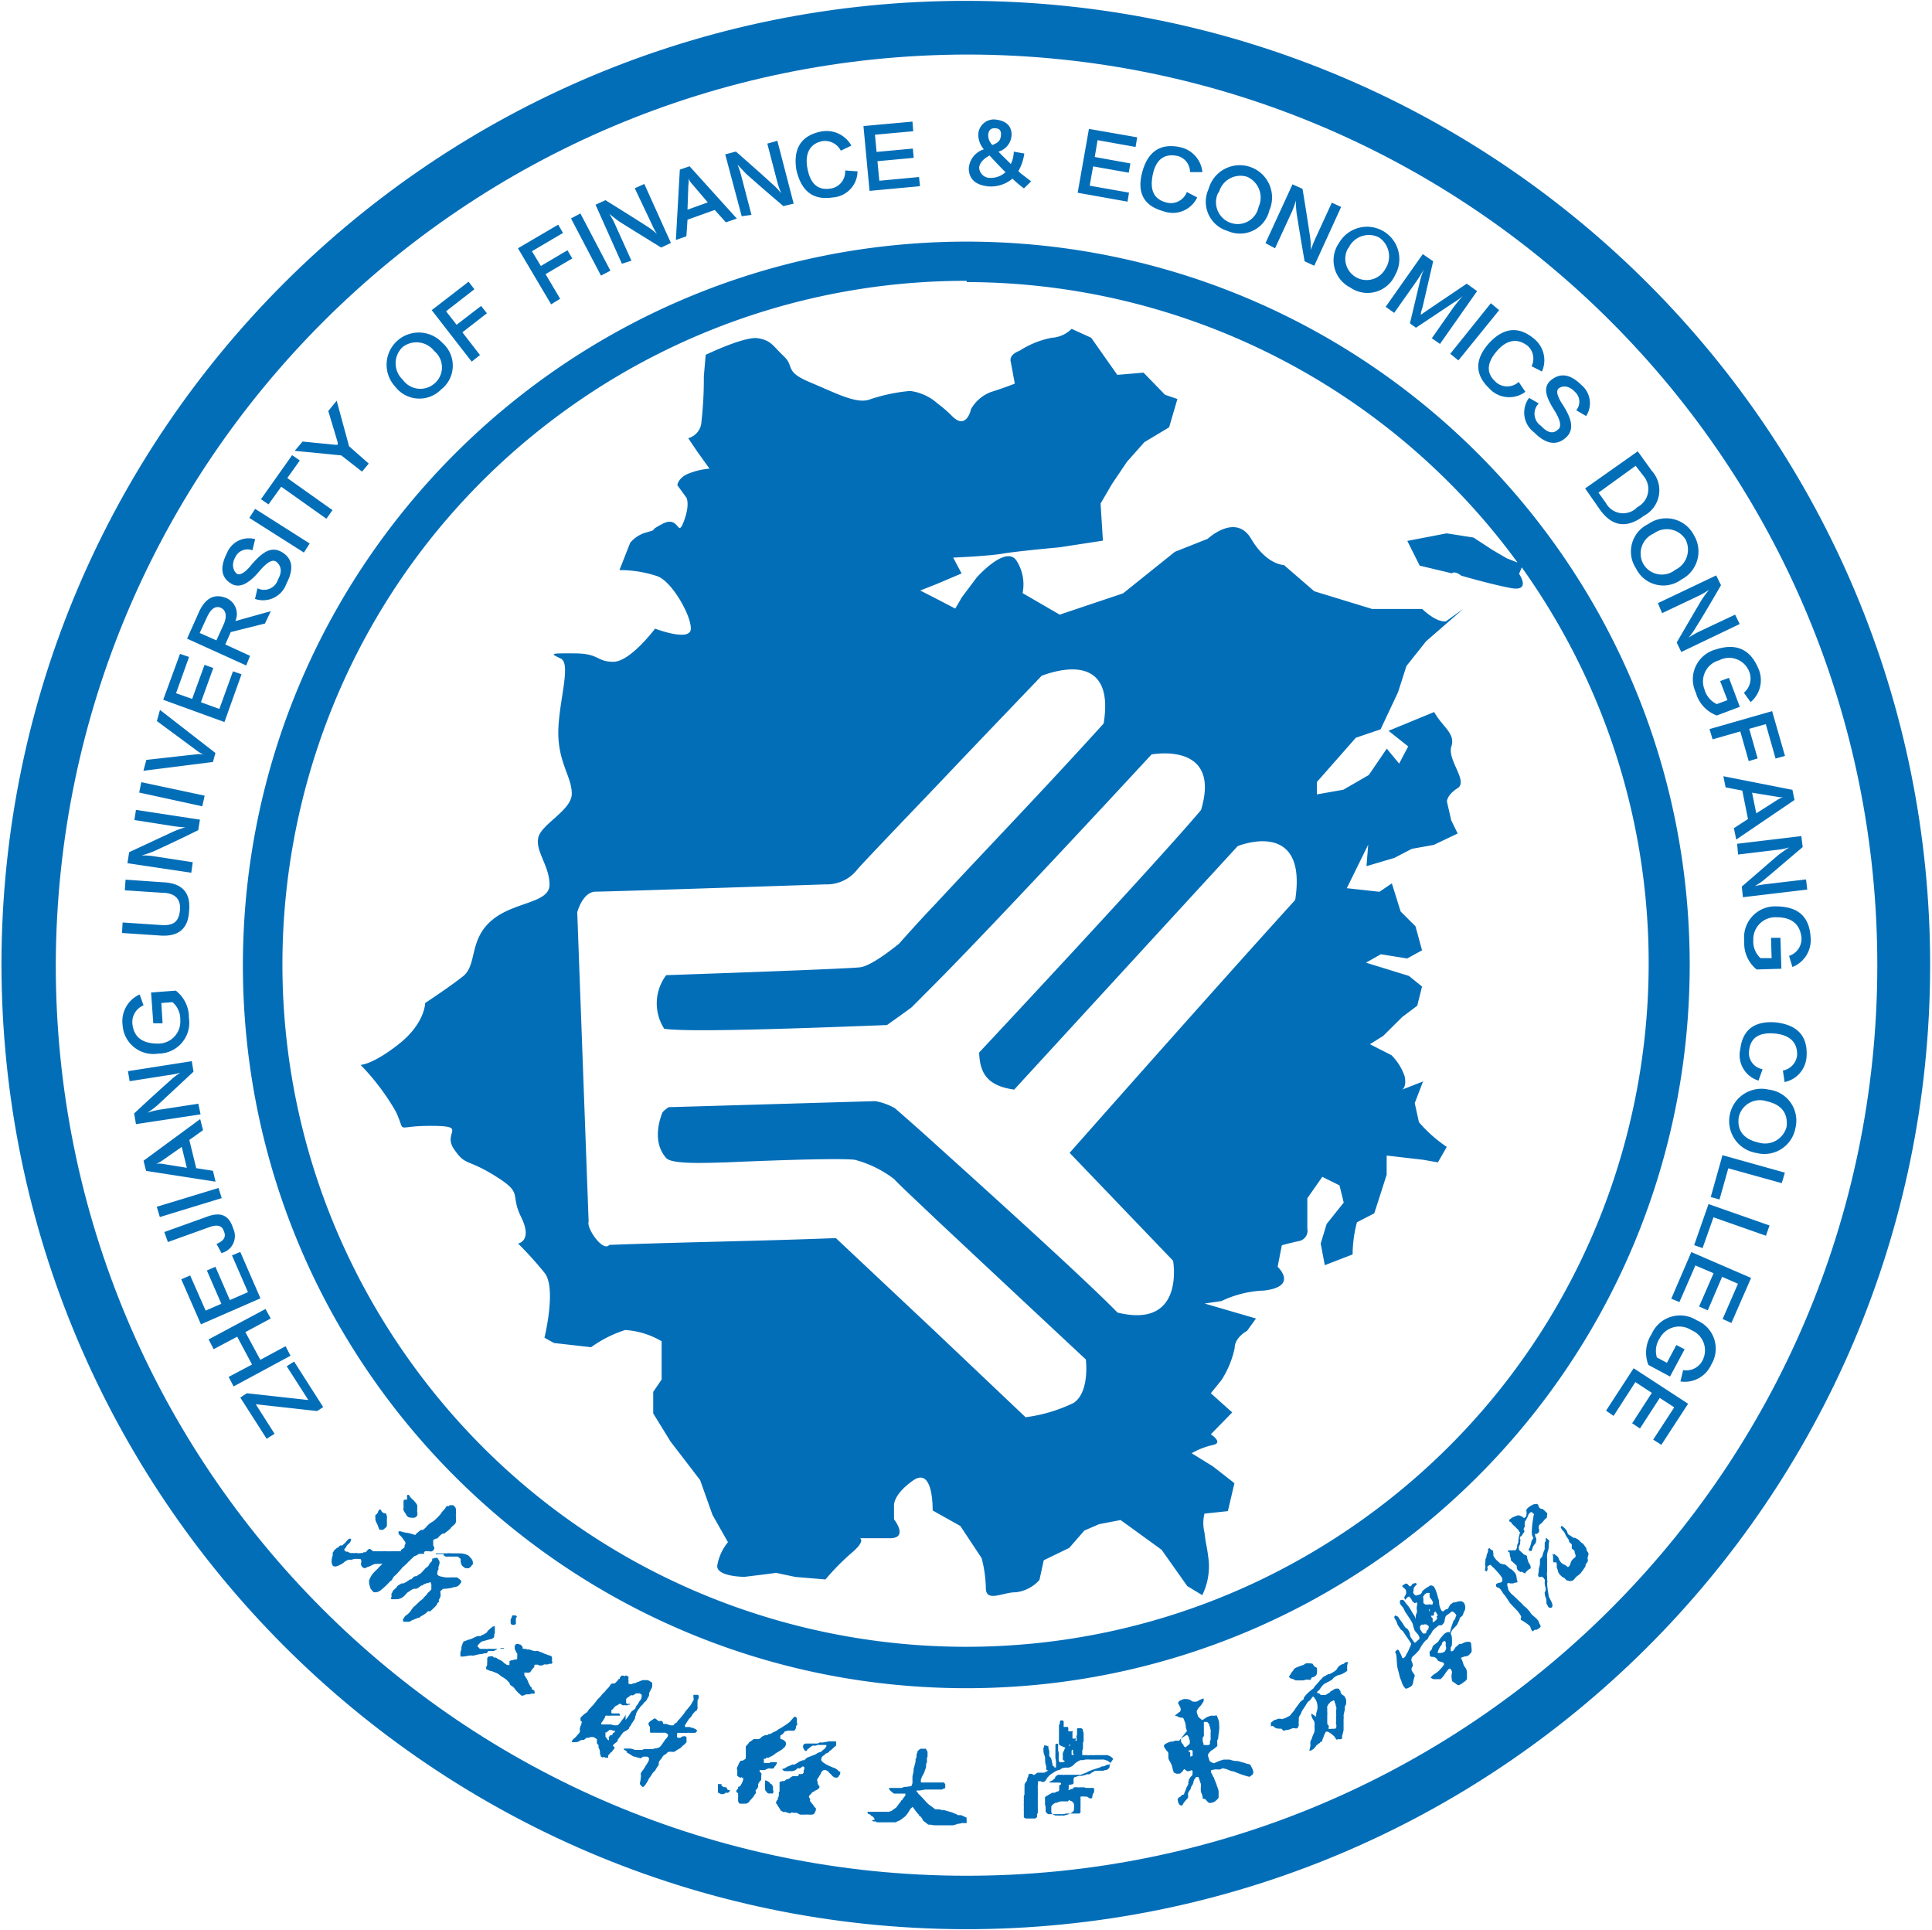 <svg xmlns="http://www.w3.org/2000/svg" width="834" height="833" fill="none"><path fill="#036EB8" d="M416.109 832.657c229.906.443 416.648-185.511 417.088-415.344C833.637 187.482 647.616.81 417.71.368 187.805-.075 1.074 185.88.63 415.71v.427C.806 645.645 186.53 831.834 416.11 832.657m1.661-809.115c217.132.295 392.91 176.496 392.619 393.557-.3 217.06-176.558 392.783-393.689 392.489S23.787 633.091 24.081 416.03v-.053C24.876 199.133 200.85 23.717 417.77 23.542"/><path fill="#036EB8" d="M104.848 416.138c-.176 172.412 139.489 312.32 311.962 312.496 172.467.176 312.423-139.449 312.593-311.856.18-172.41-139.486-312.319-311.953-312.496-172.397 0-312.249 139.519-312.602 311.856M417.34 121.744c94.011.208 182.31 45.163 237.758 121.058l-4.641-1.816-6.202-3.631-8.173-5.34-11.584-1.816-16.995 3.258 5.341 10.68 13.895 3.31c1.281-1.228 4.061 1.015 4.061 1.015s12.334 3.631 21.367 5.34c9.023 1.709 3.572-6.141 3.572-6.141l1.18-2.777C751.44 377.45 720.57 561.519 587.956 656.01s-316.733 63.626-411.261-68.939c-94.523-132.567-63.647-316.633 68.961-411.125A294.93 294.93 0 0 1 417.23 121.21z"/><path fill="#036EB8" d="M170.818 479.684c4.862 10.092-1.228 6.194 15.171 6.247 16.399.054 4.861 2.564 9.99 10.039 5.127 7.476 5.341 3.845 17.788 11.588s6.143 7.476 11.217 17.782-1.335 11.375-1.335 11.375a157 157 0 0 1 11.378 12.602c5.341 6.461 0 28.035 0 28.035l4.113 2.296 16.025 1.816a52.2 52.2 0 0 1 14.743-7.423 35.4 35.4 0 0 1 15.705 4.859v16.501l-3.633 5.34v9.292l7.426 12.068 12.816 16.714 5.342 15.006 6.682 11.801a21.4 21.4 0 0 0-4.652 10.306c0 4.646 11.804 4.646 11.804 4.646l8.283-1.015 5.342-.694 8.392 1.762 12.925 1.068a103 103 0 0 1 11.113-11.32c6.402-5.34 3.792-6.462 3.792-6.462h12.874c8.273 0 1.81-8.17 1.81-8.17v-5.66s-.8-4.7 8.173-11.054c8.973-6.355 8.493 12.869 8.493 12.869l1.28.748 10.684 5.981 9.193 13.884a54.8 54.8 0 0 1 1.81 12.869c0 6.461 7.483 1.762 12.875 1.869a16.04 16.04 0 0 0 10.263-5.34l1.871-8.491 11.003-5.34 6.512-7.476 6.413-2.776 9.243-1.763 17.676 12.816 11.113 15.7 6.462 3.898a28.3 28.3 0 0 0 2.781-14.898c-1.02-8.277-1.02-5.34-1.82-12.122a16.6 16.6 0 0 1 0-8.17l10.093-1.068 2.831-12.069-9.233-7.209-9.243-5.714a32.7 32.7 0 0 1 9.243-3.577c4.641-.962-.96-4.593-.96-4.593l9.233-9.452-9.233-8.276 4.591-5.661a41.4 41.4 0 0 0 5.712-13.884c0-4.592 5.342-7.369 5.342-7.369l3.851-5.34-22.167-6.461 7.262-1.068a46.4 46.4 0 0 1 18.476-4.539c14.905-1.816 5.772-10.253 5.772-10.253l1.821-9.292s2.771-.801 7.422-1.815a4.54 4.54 0 0 0 3.581-5.329V517.17l6.462-9.238 7.423 3.685 1.82 7.422-7.372 9.238-2.571 8.438 1.771 9.345 12.014-4.646c.03-4.689.66-9.354 1.87-13.884l7.483-3.845 5.342-16.661v-8.277l15.705 1.816 6.402 1.121 3.851-6.675a59.8 59.8 0 0 1-12.024-10.68l-1.81-8.223 3.581-9.345-9.033 3.524s2.03-1.014 1.12-5.66a23.5 23.5 0 0 0-5.712-9.185l-9.293-4.753 5.712-3.577 8.233-8.171 6.462-4.859 2.081-8.277-5.662-4.592-18.536-5.714 6.412-3.631 11.374 1.815 6.412-3.524-2.831-10.36-6.413-6.408-3.791-12.121-5.341 3.631-14.105-1.549 9.243-18.797-.75 9.292 12.074-3.578 7.482-3.898 9.503-1.709 10.314-4.913-2.781-5.66-1.871-8.17s0-2.83 4.652-5.767c4.641-2.937-4.592-12.229-2.731-17.943 1.87-5.714-3.841-8.437-7.423-14.898l-19.706 8.116 8.493 6.729-3.902 7.422-5.341-6.461-7.743 11.374-11.004 6.355-11.433 2.029v-5.34l9.403-10.68 7.422-8.437 10.684-3.631 7.532-16.02 3.631-11.321 8.493-10.68 16.025-13.937-7.472 5.34s-3.531.961-10.263-5.34h-21.628l-24.948-7.637-13.094-11.32s-7.472 0-14.155-11.321c-6.672-11.321-18.746 0-18.746 0l-14.155 5.607-22.387 17.942-27.349 9.185-16.025-9.292c.99-4.891.01-9.976-2.721-14.151-4.702-6.621-17.096 7.423-17.096 7.423l-6.412 8.544-2.831 4.859-8.013-4.165-7.102-3.631 7.163-2.83 10.683-4.539-3.631-6.835s15.225-.641 21.367-1.709 24.458-2.724 24.458-2.724l18.806-2.883-1.01-16.02 4.961-8.491 6.413-9.505 7.532-8.491 10.684-6.408 3.581-12.228-5.342-1.816-9.293-9.558-11.324.961-11.274-16.02-8.442-3.845a13.1 13.1 0 0 1-8.493 3.845 38.7 38.7 0 0 0-13.945 5.607c-4.911 1.816-3.841 4.646-3.841 4.646l1.761 9.558s-4.592 1.816-10.204 3.578a16.6 16.6 0 0 0-8.703 7.423s-1.93 9.505-8.332 2.83a54.5 54.5 0 0 0-6.202-5.34 21.8 21.8 0 0 0-11.754-5.34 74.8 74.8 0 0 0-17.786 3.791c-5.662 1.762-14.105-2.777-25.428-7.529-11.324-4.753-6.463-6.675-11.324-11.267-4.862-4.593-5.342-6.729-11.054-7.743-5.722-1.015-22.647 7.155-22.647 7.155l-.801 9.238c.04 6.53-.3 13.056-1.02 19.545a7.79 7.79 0 0 1-5.712 7.209l3.841 5.713 5.342 7.423c-2.811.229-5.572.84-8.223 1.816-5.342 1.762-5.663 5.34-5.663 5.34l3.9 5.34s1.713 2.83-1.123 10.306c-2.83 7.476-1.762-2.884-9.188 1.014-7.424 3.899-.801 1.816-6.463 3.578a13.77 13.77 0 0 0-7.478 4.593l-4.648 11.801a50.8 50.8 0 0 1 16.453 2.67c6.197 2.296 14.421 16.661 14.37 22.588-.05 5.927-15.439 0-15.439 0s-10.683 14.311-18.001 14.311-5.93-3.578-16.72-3.631-10.684 0-5.982 2.243c4.7 2.243-1.068 19.117-1.068 32.04s5.822 19.064 5.822 26.273-13.195 13.083-14.476 19.01c-1.283 5.927 4.86 12.122 4.86 20.292s-15.704 7.209-25.266 15.646-5.929 19.01-12.072 23.87-16.346 11.534-16.346 11.534 0 8.758-11.378 17.729-16.506 8.971-16.506 8.971a100.7 100.7 0 0 1 15.17 20.079m86.377-94.839c5.609 0 99.245-3.15 99.245-3.15a16.62 16.62 0 0 0 13.624-6.408c2.621-3.044 17.846-18.957 34.291-36.152 21.908-23.122 45.946-48.06 45.355-47.526-.59.534 32.421-14.311 26.709 20.666-26.709 29.477-51.017 54.628-72.224 77.483-5.601 5.874-11.003 11.801-16.025 17.462 0 0-11.324 9.505-16.765 10.253-5.452.747-83.816 3.417-83.816 3.417a20.18 20.18 0 0 0-.854 23.122c8.761 1.389 46.047.374 96.153-1.602.751-.534 8.703-6.141 10.684-7.689l11.004-11.054c29.909-30.224 92.52-98.042 92.52-98.042s30.34-5.821 21.367 23.976c-20.246 23.977-95.781 104.664-95.781 104.664.27 9.292 3.851 14.418 15.115 16.02l96.471-105.091s30.34-12.442 24.838 23.229c-37.072 40.851-97.372 109.149-97.372 109.149l44.655 46.565s5.342 29.584-23.988 22.375c-13.354-13.724-53.417-49.983-78.366-72.464-7.632-6.942-13.884-12.389-17.675-15.699a26.4 26.4 0 0 0-8.493-3.098l-89.21 2.617a13.4 13.4 0 0 0-2.617 2.136c-1.549 3.631-4.38 13.083 1.496 19.758 2.351 2.883 17.307 2.136 26.01 1.922 41.673-1.815 54.488-1.495 55.828-1.014a48 48 0 0 1 16.665 8.277c1.281 1.548 8.493 8.277 17.946 17.248 24.468 22.962 64.742 60.555 64.742 60.555s1.82 14.151-5.342 18.797a67.3 67.3 0 0 1-20.667 6.141l-38.843-36.846-43.054-40.477c-32.471 1.282-65.432 1.709-97.804 2.937-2.777 3.311-9.988-7.423-8.92-10.039l-4.915-133.5s2.297-8.918 8.013-8.918M139.516 607.309l-12.553-19.651-3.205 2.029 9.348 14.578-26.549-2.936-2.83 1.868 11.377 17.783 3.419-2.136-8.119-12.763 26.494 2.937zM123.277 581.037l-10.897 5.873-6.464-11.961 10.951-5.874-2.243-4.112L90.051 578.1l2.19 4.218 10.15-5.393 6.41 12.015-10.096 5.34 2.136 4.112 24.572-13.244zM103.727 540.346l-3.58 1.495 6.892 15.86-7.8 3.417-6.249-14.364-3.686 1.602 6.25 14.364-6.784 2.937-6.678-15.165-3.846 1.655 8.494 19.438 25.693-11.214zM96.675 531.535c1.016 2.189 0 4.058-3.205 5.34l2.137 3.951a7.58 7.58 0 0 0 5.022-10.68c-1.763-5.66-5.342-7.315-11.54-4.912l-18.161 6.514 1.55 4.326 18.268-6.568c3.205-1.068 5.235-.481 5.93 2.029M94.325 512.738l-26.656 8.117 1.336 4.432 26.709-8.17zM91.922 505.315l-7.212-1.121-2.992-12.175 5.93-4.219-1.23-4.806-24.464 17.996 1.122 4.379 29.967 4.646zm-21.796-2.99a9 9 0 0 0-2.83 0 9.4 9.4 0 0 0 2.457-1.228l8.707-6.088 2.19 9.025zM85.618 476.373l-16.666 2.563c-1.816.3-3.601.746-5.342 1.335q2.333-1.502 4.434-3.311l15.491-14.418-.748-4.539-27.563 4.326.747 4.325 17.04-2.67a31.6 31.6 0 0 0 4.861-1.015 29 29 0 0 0-4.486 3.471 759 759 0 0 0-15.491 14.151l.8 4.593 27.885-4.219zM68.31 454.746c7.377.026 13.376-5.929 13.403-13.302.005-.695-.048-1.39-.155-2.077a14.64 14.64 0 0 0-5.662-11.802l-10.683.801.961 13.297h4.006l-.534-8.758 4.808-.374a9.67 9.67 0 0 1 3.365 7.69c.384 5.235-3.547 9.791-8.787 10.176a10 10 0 0 1-.881.023c-6.517 0-10.204-2.616-10.95-8.116a7.8 7.8 0 0 1 4.753-8.384l-1.656-4.699a12.6 12.6 0 0 0-7.371 13.189c.437 7.331 6.735 12.918 14.07 12.48.438-.026.88-.074 1.314-.144M81.611 393.336c.855-8.064-2.938-12.229-11.377-12.549l-16.026-1.122-.32 4.593 16.025 1.068c5.716 0 8.333 2.83 7.746 7.796-.588 4.966-2.992 6.568-8.707 6.088l-16.025-1.068-.267 4.539 16.025 1.068c8.28.747 12.553-2.884 12.926-10.413M83.214 372.136l-16.72-2.563a35 35 0 0 0-5.342-.374 44 44 0 0 0 5.342-1.815c4.06-1.87 10.684-4.913 19.07-9.078l.749-4.539-27.617-4.219-.695 4.379 17.04 2.67c1.645.25 3.307.41 4.968.48A39 39 0 0 0 74.667 359l-18.91 8.811-.748 4.752 27.564 4.112zM88.342 343.407l-27.35-5.821-.908 4.486 27.243 5.927zM92.99 324.984l-23.932-18.583-1.335 4.806 18.055 13.35q1.059.65 2.19 1.175a7 7 0 0 0-2.297-.267l-22.489 2.509-1.281 4.7 30.02-3.792zM104.261 291.022l-3.687-1.282-5.876 16.234-7.958-2.884 5.342-14.792-3.794-1.335-5.341 14.685-6.945-2.456 5.61-15.646-3.9-1.335-7.264 19.811 26.441 9.612zM107.947 283.065l-10.684-4.913 2.35-5.34 14.743-3.684 2.565-5.34-15.331 4.272a7.477 7.477 0 0 0-4.167-10.039c-4.807-1.816-8.547 0-11.324 5.66l-5.342 11.961 25.533 11.588zm-14.53-6.675-7.211-3.204 3.258-7.049c1.656-3.471 3.632-4.752 5.769-3.844s2.992 3.364 1.335 7.155zM99.666 251.826c3.419 2.19 7.48.481 12.34-5.34 3.312-3.898 5.769-5.34 7.425-3.898s2.67 3.845.588 7.476a6.304 6.304 0 0 1-8.867 3.845l-1.069 4.592c5.576 1.913 11.645-1.05 13.568-6.621 3.258-6.195 2.724-10.68-1.763-13.457s-8.332-.534-13.354 5.34c-2.885 3.684-5.342 4.806-6.517 3.684s-2.297-3.631-.48-6.888a5.823 5.823 0 0 1 7.424-3.044l1.175-4.806a10.15 10.15 0 0 0-12.126 5.927c-3.15 6.195-2.616 10.52 1.656 13.19M133.693 234.578l-23.556-14.952-2.511 3.898 23.557 14.952zM121.407 210.067l19.498 13.831 2.618-3.738-19.498-13.831 5.395-7.582-3.312-2.297-13.461 19.011 3.259 2.243zM156.289 203.553l2.885-3.471-8.494-7.476-5.342-19.652-3.632 4.433c2.564 8.544 3.953 13.083 4.06 13.563s0 .374 0 .534v.481h-1.122l-14.049-1.389-3.365 4.005 20.085 1.976zM190.37 168.148c5.705-4.386 6.773-12.567 2.388-18.271a13 13 0 0 0-1.748-1.86c-5.191-5.648-13.978-6.018-19.63-.828s-6.02 13.977-.828 19.624c4.375 5.791 12.612 6.941 18.408 2.57q.744-.567 1.41-1.235m-16.666-18.262c4.187-3.356 10.309-2.681 13.663 1.508q.064.072.118.147c3.878 3.224 4.413 8.981 1.185 12.859a9 9 0 0 1-1.185 1.185c-3.905 3.33-9.77 2.863-13.103-1.042a9 9 0 0 1-.518-.667c-3.906-3.638-4.125-9.754-.482-13.66q.154-.169.322-.33M207.197 153.25l-7.586-9.826 10.577-8.223-2.511-3.151-10.577 8.117-4.54-5.821 12.233-9.505-2.511-3.257-15.918 12.282 17.253 22.214zM241.811 128.953l-6.303-10.627 11.538-6.781-2.084-3.525-11.485 6.782-3.846-6.355 13.408-7.903-2.083-3.578-17.361 10.2 14.316 24.19zM246.488 94.271l4.069-2.131 12.944 24.689-4.068 2.132zM272.579 112.506l-6.944-15.38a33.7 33.7 0 0 0-2.618-4.859c1.282 1.068 2.671 2.19 4.327 3.364 3.847 2.457 9.883 6.141 18.055 11.214l4.221-1.975-11.485-25.472-4.114 1.869 7.212 15.219a33 33 0 0 0 2.35 4.485 28.6 28.6 0 0 0-4.487-3.417c-3.793-2.457-9.669-6.141-17.735-11.16l-4.273 1.975 11.378 25.472zM296.78 94.83l11.754-4.218 4.801 5.34 4.752-1.602-20.407-22.588-4.215 1.442-1.709 30.384 4.541-1.602zm.42-17.835c.35.87.86 1.667 1.501 2.35l6.832 8.01-8.753 3.15.37-10.68c.18-.933.2-1.89.05-2.83M324.389 92.748l-4.271-16.34a32.4 32.4 0 0 0-1.761-5.34l3.792 4.005a913 913 0 0 0 16.025 13.883l4.431-1.068-7.042-27.127-4.332 1.228 4.332 16.661c.46 1.631 1.02 3.235 1.65 4.806a24 24 0 0 0-3.901-4.112c-3.311-3.097-8.543-7.69-15.645-13.937l-4.602 1.228 7.113 26.7zM359.491 85.218c5.952-.39 10.613-5.298 10.683-11.267l-5.341-.374a7.374 7.374 0 0 1-6.623 7.85c-5.341.694-8.442-2.243-9.673-8.81-1.23-6.57 1.281-10.68 6.412-11.696a7.69 7.69 0 0 1 8.013 4.112l4.542-2.19a12.235 12.235 0 0 0-13.035-6.087c-8.613 1.745-12.184 7.299-10.683 16.661 2.19 9.238 7.262 13.083 15.705 11.801M397.153 80.359l-.43-3.951-17.145 1.602-.801-8.438 15.646-1.442-.371-4.004-15.655 1.441-.69-7.422 16.505-1.495-.32-4.166-21.157 1.923 2.621 27.981zM426.903 80.466a14.44 14.44 0 0 0 10.154-3.364 49 49 0 0 0 4.961 4.218l3.101-3.043-4.651-3.578c-.421-.374-.691-.695-.851-.855a21.5 21.5 0 0 0 2.561-7.582l-4.541-.802a13.5 13.5 0 0 1-1.281 5.34c-1.97-1.975-3.791-3.684-5.342-5.34a7.85 7.85 0 0 0 5.662-7.262c0-3.952-2.451-6.14-7.102-6.621a6.73 6.73 0 0 0-7.252 6.168c0 .098-.01.195-.01.293a9.57 9.57 0 0 0 2.4 6.408 9.27 9.27 0 0 0-6.512 8.33c.1 4.54 2.991 7.21 8.703 7.69m2.561-25.098c1.921 0 2.781.908 2.621 2.99s-.91 3.15-3.691 4.219a6 6 0 0 1-1.811-4.112c.05-2.136 1.07-3.204 2.881-3.097m-2.291 11.748c2.841 3.097 5.142 5.5 6.883 7.209a9.5 9.5 0 0 1-6.673 2.456 4.645 4.645 0 0 1-4.701-4.539c.28-1.958 1.78-3.667 4.491-5.126M487.373 83.136l-16.986-2.99 1.491-8.33 15.385 2.722.7-4.004-15.385-2.777 1.22-7.263 16.406 2.937.69-4.165-20.827-3.631-4.861 27.554 21.527 3.845zM502.168 91.146a11.644 11.644 0 0 0 14.635-5.928l-4.481-2.35c-1.381 3.755-5.522 5.705-9.304 4.38-5.021-1.496-6.782-5.34-5.341-12.069 1.45-6.728 5.341-9.024 10.683-7.85a7.15 7.15 0 0 1 5.342 6.943h5.342a12.23 12.23 0 0 0-9.293-10.68c-8.593-1.976-14.205 1.602-16.666 10.68-2.451 9.077.86 14.631 9.083 16.874M529.947 99.69c6.572 2.939 14.274-.002 17.215-6.57.331-.739.601-1.507.781-2.295 3.091-7.052-.13-15.27-7.183-18.355-7.052-3.085-15.275.132-18.356 7.184-.28.627-.5 1.273-.69 1.933-3.031 6.589-.16 14.392 6.432 17.43.59.267 1.181.492 1.801.673m-3.791-16.554c1.29-5.148 6.512-8.273 11.663-6.978.18.042.341.09.511.143 4.951 2.162 7.202 7.924 5.041 12.868-.02.054-.05.108-.07.161-1.01 4.972-5.852 8.19-10.823 7.185a9 9 0 0 1-1.411-.403c-4.871-1.794-7.362-7.197-5.572-12.068.11-.31.25-.612.39-.908zM550.404 107.166l7.052-15.273a30.7 30.7 0 0 0 1.921-5.34c.01 1.785.12 3.568.32 5.34.7 4.433 1.82 11.428 3.471 20.88l4.171 1.922 11.594-25.365-4.011-1.869-7.212 15.7a92 92 0 0 0-1.871 4.699c.07-1.892-.04-3.787-.32-5.66-.64-4.433-1.711-11.375-3.261-20.72l-4.322-1.922-11.644 25.365zM582.884 124.094c5.902 4.114 14.025 2.664 18.146-3.24.46-.662.861-1.365 1.191-2.1 3.831-6.68 1.52-15.203-5.162-19.038-6.682-3.834-15.205-1.526-19.036 5.154-4.152 5.956-2.671 14.143 3.281 18.284.5.35 1.03.663 1.58.94m-.8-16.928c2.161-4.878 7.883-7.073 12.754-4.904.15.065.29.133.44.205 4.522 3.047 5.722 9.185 2.671 13.712v.011a9.207 9.207 0 0 1-12.534 3.498c-4.421-2.492-5.992-8.099-3.491-12.522zM601.841 135.041l9.563-13.564a49 49 0 0 0 3.261-5.34 39 39 0 0 0-1.6 4.806l-4.432 18.637 2.611 1.869 16.025-10.68a25.4 25.4 0 0 0 4.172-3.044 100 100 0 0 0-3.852 4.699l-9.503 13.564 3.521 2.456 16.026-22.802-4.482-3.204-16.935 11.428-2.831 1.976a3 3 0 0 1 0-.855c.32-1.175.53-1.976.69-2.349l4.591-19.865-4.481-3.097-16.025 22.748zM629.57 155.546l17.576-21.68-3.581-2.991-17.526 21.841zM642.764 148.124c-6.202 6.995-6.142 13.456 0 19.384 4.012 4.541 10.844 5.238 15.706 1.602l-2.891-4.272a7.317 7.317 0 0 1-10.254-.321c-3.841-3.684-3.471-8.063.96-13.136 4.432-5.073 9.084-5.34 13.195-2.083a7.37 7.37 0 0 1 1.66 8.758l4.482 2.296a11.94 11.94 0 0 0-3.151-13.937c-6.732-5.767-13.295-5.198-19.707 1.709M672.464 185.45c-1.981 1.922-4.431 1.388-7.262-1.655a6.3 6.3 0 0 1-1.721-8.745c.22-.33.48-.638.76-.921l-4.171-2.403c-3.511 4.74-2.521 11.428 2.231 14.939 0 .005.01.009.01.013 4.921 4.966 9.403 5.767 13.354 2.457s3.151-7.85-1.01-14.365c-2.621-3.952-3.101-6.355-1.551-7.316s4.112-1.121 6.732 1.656a5.72 5.72 0 0 1 .591 7.956l4.271 2.51a10.197 10.197 0 0 0-1.981-13.35c-4.801-4.806-9.083-5.34-12.924-2.35-3.851 2.991-2.721 7.049 1.23 13.297 2.721 4.379 3.152 7.209 1.441 8.277M690.2 219.306c5.342 7.956 11.854 9.078 19.446 3.31 6.082-3.196 8.423-10.719 5.222-16.802-.49-.933-1.1-1.801-1.811-2.582l-6.081-8.437-22.708 16.02zm19.386-13.724c3.051 3.755 2.471 9.271-1.28 12.318-.46.377-.97.704-1.501.978a8.433 8.433 0 0 1-11.923.364 8.4 8.4 0 0 1-1.641-2.126l-3.201-4.485 16.025-11.588zM706.225 245.311c3.141 6.508 10.964 9.237 17.466 6.096.76-.361 1.47-.793 2.14-1.29 6.683-3.457 9.293-11.674 5.832-18.353-.16-.296-.32-.587-.49-.871-3.441-6.558-11.544-9.09-18.106-5.657q-.81.427-1.56.958c-6.542 3.126-9.313 10.967-6.192 17.514.26.555.57 1.091.91 1.603m21.367-12.495c2.441 4.749.56 10.575-4.181 13.013-.09.042-.17.083-.25.123-3.982 3.193-9.804 2.556-12.995-1.423a9 9 0 0 1-.85-1.247c-2.431-4.587-.67-10.275 3.911-12.703q.345-.177.69-.326c4.222-3.116 10.174-2.217 13.295 2.009.13.18.26.365.38.554M717.489 264.642l15.445-7.316a30.7 30.7 0 0 0 4.802-2.776c-1.011 1.335-2.191 2.83-3.252 4.485-2.3 3.898-5.882 9.986-10.683 18.263l1.971 4.112 25.218-12.069-1.981-4.058-15.755 7.423a42 42 0 0 0-4.331 2.509 35.4 35.4 0 0 0 3.311-4.699c2.351-3.738 5.932-9.719 10.683-17.942l-2.08-4.219-25.159 11.962zM740.357 280.395c-7.083 2.077-11.134 9.495-9.053 16.57.2.691.46 1.364.77 2.013 1.25 4.54 4.611 8.2 9.033 9.826l9.933-3.738-4.701-12.496-3.792 1.389 3.151 8.223-4.591 1.709a9.88 9.88 0 0 1-5.342-6.408c-1.871-4.876.58-10.34 5.452-12.203q.45-.168.9-.293a9.3 9.3 0 0 1 12.544 3.938q.18.346.33.708a7.955 7.955 0 0 1-2.19 9.345l2.891 4.059a12.34 12.34 0 0 0 3.251-14.739c-3.572-8.277-9.663-10.84-18.586-7.903M739.286 319.11l11.964-3.418 3.631 12.816 3.851-1.174-3.631-12.763 7.153-2.029 4.221 14.845 4.061-1.121-5.551-19.331-27.029 7.743zM744.898 339.829l7.212 1.389 2.451 12.282-6.082 3.951 1.01 4.913 25.159-17.088-.901-4.379-29.809-5.874zm21.897 4.005c.93.209 1.881.299 2.831.267-.92.314-1.801.744-2.611 1.282l-8.873 5.66-1.81-8.918zM750.29 368.825l16.775-2.029a25.3 25.3 0 0 0 5.342-1.068c-1.39.855-2.881 1.923-4.491 3.097-3.472 2.937-8.753 7.583-16.026 13.831l.49 4.592 27.77-3.31-.531-4.379-17.145 2.029a49 49 0 0 0-4.972.854 26.6 26.6 0 0 0 4.652-3.257c3.471-2.83 8.702-7.423 16.025-13.564l-.59-4.752-27.719 3.311zM766.796 391.2c-7.393-.29-13.625 5.472-13.915 12.869-.04.713 0 1.428.08 2.136a14.51 14.51 0 0 0 5.342 12.229l10.683-.321-.42-13.35h-4.061l.26 8.758h-4.802a9.76 9.76 0 0 1-3.101-7.85c-.15-5.247 3.972-9.628 9.223-9.786q.435-.013.871.014c6.412 0 9.993 2.937 10.683 8.597a7.73 7.73 0 0 1-5.342 8.064l1.451 4.806a12.48 12.48 0 0 0 7.842-12.923c-.58-8.918-5.391-13.136-14.794-13.243M766.795 441.289c-9.293-.801-14.525 3.044-15.545 11.481-1.38 5.9 2.051 11.861 7.853 13.617l1.77-4.913c-3.871-.662-6.472-4.333-5.802-8.199l.03-.185c.69-5.34 4.482-7.636 11.164-6.995 6.672.641 9.723 4.112 9.503 9.398a7.58 7.58 0 0 1-6.142 6.569l.75 4.966a11.96 11.96 0 0 0 9.453-10.68c.701-8.865-3.631-13.884-13.034-15.059M763.544 470.285c-7.502-1.741-14.995 2.925-16.736 10.423-1.75 7.498 2.921 14.987 10.424 16.729.32.075.64.138.97.189 7.273 1.897 14.715-2.465 16.616-9.742q.12-.465.21-.938c1.82-7.206-2.551-14.523-9.753-16.343a14 14 0 0 0-1.731-.318m7.693 16.02c-1.321 5.144-6.553 8.251-11.694 6.94a6 6 0 0 1-.38-.105c-6.573-1.442-9.464-5.34-8.553-11.107 1.19-5.023 6.222-8.133 11.243-6.946.271.061.521.134.781.218 6.412 1.442 9.243 5.126 8.603 11M738.486 516.636l3.791 1.068 3.791-13.457 23.078 6.408 1.34-4.539-26.929-7.529zM731.333 537.409l3.632 1.281 4.701-13.296 22.648 7.956 1.55-4.432-26.338-9.238zM721.45 560.531l3.521 1.442 6.893-15.807 7.852 3.365-6.252 14.364 3.741 1.656 6.192-14.472 6.843 2.991-6.622 15.219 3.791 1.708 8.493-19.437-25.799-11.161zM732.394 569.823c-6.262-3.952-14.535-2.078-18.486 4.186a12.3 12.3 0 0 0-.951 1.794 14.62 14.62 0 0 0-1.39 13.297l9.343 5.02 6.302-11.749-3.571-1.868-4.062 7.689-4.331-2.296a9.78 9.78 0 0 1 1.281-8.384c2.51-4.614 8.282-6.322 12.894-3.823.23.128.46.261.68.406 4.812 1.927 7.162 7.401 5.222 12.217a7 7 0 0 1-.26.598 7.85 7.85 0 0 1-8.493 4.433l-1.171 4.912a12.54 12.54 0 0 0 13.295-7.262c3.821-6.242 1.85-14.391-4.392-18.204-.61-.374-1.24-.699-1.91-.966M693.291 608.858l3.261 2.243 9.403-14.579 7.103 4.646-8.493 13.137 3.371 2.242 8.543-13.189 6.252 4.058-9.083 13.937 3.521 2.243 11.544-17.729-23.508-15.325zM539.83 761.795s-.48-.427-1.18-.48c-.69-.054-1.491-.588-1.711-.534-.21.053-3.041-.962-3.201-.695a8.5 8.5 0 0 1-2.831-.64h-2.621c-1.42.363-2.8.881-4.111 1.548-.69 0-1.44-.534-1.76-.694s-.381-.748-.801-1.976a1.586 1.586 0 0 1 .48-1.922s.691-.961.961-.908a18.6 18.6 0 0 0 2.401-1.869c.04-.39.04-.785 0-1.175v-1.335c.19-.278.34-.582.43-.908.03-.897.14-1.788.32-2.67.17-1.489.17-2.995 0-4.485a8.4 8.4 0 0 0-.43-1.282q-.21-.625-.481-1.228c0-.32-1.01 0-1.01 0a7.6 7.6 0 0 0-1.71 0l-1.231.427c-.39.176-.77.39-1.12.641-.36.288-.76.539-1.181.748-.42 0-.42-.321-.8-.534a6.7 6.7 0 0 1-1.06-.962c0-.267-.27-.854-.49-1.548-.21-.694 0-1.068 0-1.068l.38-.588s.53-.907.85-1.014c.53-.614.99-1.276 1.391-1.976.37-.374.27-.587.27-1.121v-.534l-1.121.427a6.4 6.4 0 0 0-1.07.534q-.465.336-1.021.48h-1.22c-.48 0-1.23-.694-1.23-.694a5.4 5.4 0 0 0-1.551-.427 9 9 0 0 0-1.23 0q-.645.121-1.231.427c-.58.267-.8.321-1.01.641-.22.32-.43.481-.32.694.06.235.17.449.32.641l.64 1.282c.19.48.19 1.014 0 1.495-.16.245-.38.448-.64.587-.32 0-.64.641-.86.694-.21.054-.851.534-.64.748.22.214.7 0 1.18.427s1.651.374 1.971.427c.32.054.43.641.86 1.602.31.748.47 1.544.48 2.35 0 .641.69 1.762.32 2.029s-1.44 1.816-1.871 2.243c-.43.427-1.01 1.495-1.44 1.655-.43.161-.38 0-.96 0h-.591l-.91.374c-.24.048-.5.048-.75 0-.51.086-1.02.246-1.49.481-.961.32-.531.374-1.021.534-.48.16-.37.267-.64.587-.26.321 0 .321 0 .694 0 .374.38.481.64 1.068.25.369.53.711.86 1.015.191.251.29.545.321.854v1.389c0 .587 0 .854.43 1.602.42.747.85 1.548 1.01 2.029.2.539.34 1.089.43 1.655.08.369.21.727.37 1.068 0 .641.43.481.43.481.251.203.541.347.851.427h.86c.32 0 .75 0 1.01-.32.27-.321.861-.801.861-.801s.48-1.228.9-.694c.43.534.59.373.97.694.37.32.32 0 .69 0a5.7 5.7 0 0 0 1.171-.374c.43 0 0 0 .43.427s0 0 0 .641v.641c0 .267 0 .374-.64 1.014-.64.641-.32.641-.751 1.015-.42.374.001.481-.37 1.228-.37.748 0 0 0 .748 0 .747-.43.32-.32.694s-.43.694-.59 1.335-.8 1.869-.91 2.35c-.1.48 0 .32-.58.48-.591.16-.541.321-.541.321-.25.283-.54.534-.85.747-.43 0-.48.481-.75.641s0 .694 0 .961c.08.513.26 1.004.53 1.442.29.384.76.587 1.23.534.271 0 .751-1.335 1.021-1.495.26-.16.32-.481.75-.908.31-.294.6-.614.85-.961q.075-.481 0-.961v-.855c0-.427.27-.374.37-.801.11-.427.701-.801.801-1.388.13-.609.41-1.18.81-1.656.2-.4.32-.833.37-1.281.1-.449.3-.871.59-1.228 0 0 .37-.641.641-.748.26-.107.37 0 .69 0s.38.32.54.854.48 1.496.69 2.03c.07.512.07 1.036 0 1.548v1.495c0 .534.43 1.282.53 1.656.14.379.23.774.27 1.175 0 .747 0 .48.591.694h.43l.58.641.75.801c.23.144.49.251.75.32a5.7 5.7 0 0 0 1.761-.427 5.34 5.34 0 0 0 2.031-1.923v-2.616c0-.748-.801-2.51-.961-3.151a19 19 0 0 0-.91-2.189c0-.748-.53-.961-.69-1.495s0-.374-.43-.748c-.09-.31-.19-.614-.32-.908v-.534c0-.213 1.01-.374 1.55-.48.53-.107.96 0 1.551 0 .58 0 1.01 0 1.6-.374s.53 0 1.011 0 1.98.587 2.51.854c.541.267 1.711.321 2.251.641a46.5 46.5 0 0 0 6.032 2.029c.53 0 1.01-.747 1.441-.961.43-.214.43-1.549 0-2.35-.431-.801-.851-1.762-.851-1.762m-27.889-7.743h-.48a2.1 2.1 0 0 1-.59-.747c0-.428-.32-.481-.58-.855a7 7 0 0 1-.481-.854v-.641c0-.641 0-.748.53-.961.291-.134.571-.315.801-.534.27 0 .37-.374.7-.427.32-.054.74-.374.8 0 .24.267.44.576.58.907 0 .588.321 1.015.381 1.282.02.304.02.603 0 .908 0 0 0 .587-.27.641-.271.053 0 .373-.431.48-.42.107-.32.374-.64.481zm2.671 3.792-.48.267h-.32c-.01-.23-.01-.465 0-.695a2.3 2.3 0 0 1 0-.747c0-.374 0-.321-.37-.588-.381-.267 0 0-.321 0-.32 0 0 0 0-.427s0 0 .691-.267c.7-.267.64 0 .64 0l.38.321q.015.32 0 .64v1.549c0 .16 0-.214-.22-.053m5.342-4.7h-.43v-.587a7.3 7.3 0 0 1-.371-1.228v-1.335l.531-.694a1 1 0 0 0 0-.588v-5.5h.49c.26-.032.53-.032.8 0 .42 0 .32.374.8.694.48.321 0 .374.32.961.32.588.32 1.282.531 1.763.04.352.04.715 0 1.068-.04.352-.04.715 0 1.068q-.09.72 0 1.441c.03.444-.061.887-.271 1.282-.11.363-.11.758 0 1.121 0 .321-.48.428-.9.588zM559.327 725.27h3.041c.48-.054.94-.161 1.39-.321h1.23c.22.182.531.182.751 0l.42-.854 1.23-.427.75-.588c.321-.32.371-1.441.371-1.441a4.3 4.3 0 0 0 0-1.335c0-.641-.321-.588-.751-.855a2.18 2.18 0 0 1-.96-1.068c-.42-.694-.53-.267-1.12-.427a4.25 4.25 0 0 0-1.871 0c-.42 0-.74.48-1.28.694-.4.096-.791.224-1.171.374l-1.39.534c-.38.144-.74.342-1.071.587-.32.278-.58.625-.75 1.015l-.64.747c-.21.433-.45.844-.75 1.229-.53.64-.26.694 0 .961.32.331.77.502 1.23.48.44.257.88.486 1.341.695M582.185 717.366h-.741c-.22 0-.81 0-1.02.374s-.69.534-1.12.588a4.8 4.8 0 0 0-1.551 1.068c-.37.374-.8 1.335-1.12 1.548l-1.071.748-1.6.854c-.18.043-.36.043-.53 0l-1.231.694-.96.534c-.48.267 0 0-.48.481-.14.23-.32.433-.54.587-.32.289-.611.609-.851.962l-1.66 1.869c-.43.48-.69 1.121-.911 1.174-.83.631-1.64 1.309-2.4 2.03 0 0-.43.48-.69.694l-.861 1.121c0 .427 0 .801-.48.961l-1.12.962-1.501 2.029c-.38.512-.74 1.047-1.06 1.602-.43.587-1.071 1.175-1.501 1.815-.43.641-.75.588-1.49 1.015a7.6 7.6 0 0 1-1.821.748c-.85.32-.53 0-1.39 0h-.8a4.5 4.5 0 0 1-1.231.48c-.64 0-.58.374-1.06.641-.49.267-.59.374-.751.641-.06.315-.06.646 0 .961 0 .374-.27 0 0 .427.261.427 0 0 .481 0 .48 0 .53 0 1.07.588.61.373 1.31.56 2.031.534h.9c.28.224.52.496.7.801h.8a2.5 2.5 0 0 1 1.121-.267c.44-.038.88-.144 1.28-.321.32 0 .801-.48 1.021-.374h1.01c.32.075.65.075.96 0 0 0 .75-1.014.64-1.602a3.2 3.2 0 0 1 0-1.228v-1.762c0-.32.911-1.549 1.021-1.976.22-.651.54-1.265.96-1.815 0 0 1.07-1.602 1.23-1.923a6 6 0 0 1 1.121-1.442c.27 0 .64-.587.85-.747.14-.171.26-.347.38-.534.1-.251.29-.459.53-.587h.321s.37.587.91 1.281c.38.812.63 1.677.75 2.563v1.282c0 .213-.59 2.189-.59 2.189q.09.561 0 1.122c0 .32 0 0-.38 0a1.32 1.32 0 0 1-.53-.534s-.48 0-.641-.428a.48.48 0 0 0-.53 0v.481c.15.726.44 1.415.851 2.029.85 1.282.37 1.122.53 1.495.16.374 0 .695 0 1.229.06.726.06 1.463 0 2.189 0 .32-.901 2.136-.961 2.51-.05.374-.69 1.655-.8 1.922-.1.267 0 1.282 0 1.709s-.48 2.189-.48 2.189c.23.048.47.048.7 0l1.171-.694s.53-.747.8-.908c.27-.16 0-.48.54-.694.53-.213 0 0 .42-.48l.8-.428c.431-.267 0-.32.541-.587.53-.267 0 0 .53 0a.37.37 0 0 0 0-.427s.27-.801.43-1.122c.13-.293.23-.598.32-.907.25-.647.55-1.271.91-1.869.24-.059.501-.059.741 0 .33.09.63.235.91.427.47.277.91.619 1.28 1.014.36.23.661.518.911.855.22.283.39.587.54.908.26.427.58 0 .96 0h.32c.24.058.5.058.75 0 .321 0 .321 0 .531-.374s0-.641 0-.855q.42-1.314.69-2.67v-4.645a7.6 7.6 0 0 0 0-1.656c0-.32.54-2.51.54-2.51v-1.174c0-.428.42-.801.53-1.229q.12-.96 0-1.922a3.8 3.8 0 0 0-.69-1.388c0-.428-.7-.428-.91-.748s-.27 0-.43-.427a2.6 2.6 0 0 1-.371-.748c0-.427 0-.534-.43-.907l-.37-.588h-1.12a3.1 3.1 0 0 0-1.071.481l-1.07.64c-.59.321-.43.374-.64.641s-.43 0-1.071.641l-.75.374h-.85c-.23.027-.47.027-.69 0 0 0-.701 0-.861-.427-.16-.428-.75-.267-1.07-.481s0-.267 0-.427.27-.481.59-.641 1.011-1.442 1.501-1.922c.32-.411.69-.769 1.12-1.068.32 0 .74-.321 1.331-.641.56-.262 1.09-.566 1.6-.908.27 0 .54-.587.96-.961a8 8 0 0 1 1.611-.961c.42-.267.37 0 .9-.267a5.3 5.3 0 0 0 1.611-.641c.46-.251.9-.54 1.33-.855.32 0 .38-.48.32-.961-.05-.48 0-.694 0-1.281 0-.588.32-1.335.27-1.763s.691.268.371 0m-9.243 26.7c.03-.304.03-.603 0-.907v-2.777a6.2 6.2 0 0 0 0-1.495v-1.549a3 3 0 0 1 0-.854l.38-.641c0-.374.53-.588.75-.961.21-.374.42-.374 1.22-.801.811-.428.48 0 .7 0 .211 0 0 .64.371 1.121.38.481 0 .908.43 1.388.13.454.13.935 0 1.389v1.388c.03.497.03.999 0 1.495v1.869c-.09.476-.09.967 0 1.442.12.508.12 1.042 0 1.549 0 .374-.43.32-.96.427a10 10 0 0 1-1.121 0 1.6 1.6 0 0 1-1.12 0c-.27 0 0-.374 0-.748v-.534zM634.001 708.609c-.59 0-1.01 0-1.76.267s-1.121.694-1.821.641c-.69-.054-1.01.641-1.76 1.175-.751.533-.591 1.014-1.331 1.708-.75.695-1.13 0-1.13 0 .1-.331.1-.683 0-1.014 0-.534.43-.801.54-1.335a18.4 18.4 0 0 0 0-3.151c-.04-.63-.2-1.249-.48-1.815.14-.636.41-1.239.8-1.763.43-.427 1.231-1.335 1.761-1.815.62-1.058 1.11-2.19 1.44-3.365.38-.218.72-.491 1.02-.8.321-.374.531-1.602.961-2.137.37-.907.37-1.922 0-2.83a1.93 1.93 0 0 0-1.661-1.281c-1.17 0-1.33.267-2.561.48-1.23.214-.59 0-1.5.641-.9.641-.48.427-1.22 1.656-.751 1.228-.431.32-1.291.854-.85.534-.9.854-1.38.694-.481-.16-1.071-1.602-1.291-2.723-.21-1.122 0-1.923-.53-2.937a24.6 24.6 0 0 0-1.28-4.005c-.481-.908-.751-1.282-1.551-1.442s-.91.32-1.39.534a8.4 8.4 0 0 0-1.601 1.068c-.44.283-.82.641-1.12 1.068-.06.459-.34.86-.75 1.068-.801.534-.961.267-.961.267l-.96.374a2.8 2.8 0 0 1-.96-.908c-.431-.641 0-.854 0-1.602s-.001-.854.64-1.602c.64-.748.91-.641.53-1.121-.37-.481-.69 0-1.281 0-.59 0-.53.694-1.07 1.067-.53.374-.74 0-1.23-.587a1.16 1.16 0 0 0-1.121-.427l-1.12.694c-.59.427 0 .748 0 .748l.86.801c.33.256.531.651.531 1.068q.06.538 0 1.068l-.851 1.655.53.961q.33-.512.751-.961c.25-.235.56-.406.91-.48.47.501.88 1.057 1.22 1.655.27.748.27.427.911 1.015.64.587.75-.535 1.18 0 .42.534-.27 1.762 0 3.097.26 1.335-.38 1.602-.48 2.563v1.442a5.3 5.3 0 0 0-.7-1.656 15.7 15.7 0 0 1-1.331-2.189c-.35-.587-.72-1.159-1.13-1.709-.37-.48-1.281-1.495-1.761-2.243a1.174 1.174 0 0 0-1.39-.48s-.69 0-.53 1.121c.16 1.122.96 1.442 1.55 2.51s.43.961.96 1.816l1.821 2.723c.47.694.87 1.426 1.22 2.189.191.972.471 1.923.861 2.83.4.567.85 1.101 1.33 1.603.54.64 1.02 1.922.48 2.242-.53.321-.96.908-1.49 1.282-.54.374-.8-.481-.8-.481q-.526-.639-.961-1.335a2.9 2.9 0 0 1-.64-1.762 5.4 5.4 0 0 0-1.02-2.189c-.32-.481-.641 0-1.551-1.549s-1.6-2.243-2.191-3.204c-.58-.961-.8-.694-1.28-1.014s-.75.694-.75.694q.345.714.75 1.388c.38.534.43 1.335.91 2.136l1.171 1.762c.55.294.99.737 1.29 1.282l3.201 4.699c0 .427 0 .481-.37 1.282-.38.801-.75 1.762-1.18 2.563-.32.513-.611 1.046-.851 1.602-.32.587-.48.587-1.02.908-.53.32-.53-.855-.91-1.335-.31-.743-.68-1.458-1.121-2.136-.48-.428-.69 0-1.12.373-.43.374-.32.641 0 1.229.32.587.38 4.325.54 5.34s.8 3.15 1.011 4.165.91 2.35 1.07 3.097a7 7 0 0 0 1.39 2.296c.321.481 1.921-.427 2.611-.908.7-.48.861-2.029.861-2.029.14-.705.32-1.399.53-2.082.27-.534 0-.855-.481-1.496-.29-.427-.56-.875-.8-1.335-.05-.528.07-1.057.37-1.495.481-.587 0-1.495-.32-2.349s0-.748 0-1.282 1.451-1.495 2.621-2.83c1.171-1.335.48-.587 1.121-1.602.39-.774.86-1.506 1.39-2.189.96-1.122.91-1.068 1.491-1.442.59-.374.54-1.228 1.29-1.976.74-.748.8-1.388 1.28-1.923a14.7 14.7 0 0 1 2.081-1.869c.69-.587.48-.373 1.18-.373.691 0 1.011-.481 1.441-1.068.42-.588.32-1.282.58-2.19.27-.907.38-.907 1.34-1.548s1.391-1.282 1.921-1.122c.68.347 1.23.908 1.551 1.602 0 .428-.27.321-.371 1.068-.11.748-.64.801-1.02 1.816-.37 1.015-.42 1.335-.69 1.976s-.48 1.922-.64 2.349 0 0-.911 0a4.05 4.05 0 0 0-2.35 1.709 11 11 0 0 0-1.551 1.976c-.37.747-.96 1.015-1.92 1.762-.961.748-.701.855-1.121 1.869-.43 1.015-1.02.748-.96 1.602.05.854 0 1.709.69 1.762.69.054 1.281 0 2.031.534s.59 1.068 1.12 1.282c.54.224 1.09.406 1.661.534 1.06.32.64 1.175.64 1.175-.49.71-1.04 1.372-1.661 1.975-.5.604-1.1 1.127-1.76 1.549a9.1 9.1 0 0 0-1.871 1.442c-.69.748-.32.48.32.961s3.371 0 3.371.32a8.8 8.8 0 0 0 1.601-1.655c.69-.961 2.081-3.311 2.671-2.99.62.454.93 1.217.8 1.975-.2.914-.2 1.864 0 2.777.27 1.175.32.695 1.28 1.442.961.748 1.281 1.015 1.821.908a7.8 7.8 0 0 0 2.021-1.282c.75-.48 1.39-.961 1.39-1.708v-2.777a4.45 4.45 0 0 0-1.01-2.19c-.75-1.121-.8-2.616-1.391-3.31-.59-.695.911-.855 1.171-1.015.27-.16.54 0 1.34-.267s1.231-1.068 1.711-1.495 0-2.884 0-3.578-.48-1.122-1.071-1.068m-19.656-19.384c0-.321 0-.267.37-.588.38-.32 0-.427.59-.694q.315-.265.691-.427h.59c.59 0 .59 0 .54.427-.06.427 0 .427 0 .748 0 .32 0 .908.53 1.281.3.406.57.833.8 1.282.16.246.16.555 0 .801 0 .32 0 .534-.32.48h-.43a2.95 2.95 0 0 0-1.22 0h-1.071c-.38 0 0 0-.59-.373-.59-.374-.32-.267-.37-.801-.06-.534 0 0 0-.855 0-.854-.22-1.281-.11-1.281m2.511 6.675v-.748q.03-.24 0-.48v-.267l.27.32v.32l-.27.695zm0 6.354c-.48.374 0 .855-.48 1.122a1.33 1.33 0 0 0-.641 1.014c0 .353-.29.641-.64.641h-.86l-.32-.481-.58-.907c-.331-.481-.331-.481-.331-.855q-.03-.48 0-.961l.541-.48c.53-.481.64 0 .85 0 .22 0 0-.321.75-.267s.64 0 1.121.427c.48.427.8.213.38.587zm3.471-4.379v.695c0 .16-.27.534-.43.64-.18.187-.38.369-.58.535l-.591.373h-.27v-.534a1.5 1.5 0 0 1 0-.427v-.48c0-.481-.37-.321-.53-.748s-.43-.427 0-.587h.42s.65 0 .7-.481a1.2 1.2 0 0 1 0-.748c.12-.181.261-.341.431-.48h.32c.07.229.18.443.32.641.15.197.27.411.37.64.03.235.12.454.27.641-.59-.16-.54-.213-.64.16zm3.851 11.535c-.16.411-.16.87 0 1.282.13.379.13.795 0 1.174-.17.358-.36.7-.59 1.015 0 0-1.23.641-1.761.534-.54-.107-.81.267-1.02 0s-.32 0 0-.908q.405-1 .96-1.922c.32-.534.591-.588.701-1.068.1-.481 0-.427.32-.801l.8-.534.37.427c.38.427.22.107 0 .641zM663.111 698.463l-1.651-1.442c-.7-.641-1.12-1.548-1.5-1.869a9.6 9.6 0 0 0-1.711-1.709c-.43-.261-.8-.63-1.06-1.068l-3.802-3.631a9 9 0 0 1-1.97-2.082c-.53-.748-.32-1.175-.64-1.976-.321-.801 0-.801 0-1.282 0-.48.43 0 1.33 0h1.12a3.4 3.4 0 0 1 1.231-.374c.75 0 .64-.427.54-.694a6 6 0 0 1-.32-1.495 4.8 4.8 0 0 0-.48-1.655 9.8 9.8 0 0 0-1.711-1.816c-.27 0-1.07-.694-2.091-1.602-1.01-.908-1.28-.427-2.02-.748-.75-.32-.65 0-1.131-.587l-1.22-1.068q-.57-.624-1.02-1.335c-.28-.299-.4-.716-.32-1.121a9.5 9.5 0 0 0-.271-1.602c0-.534-.53 0-1.06-.748-.54-.748-.75 0-.97 0-.11.272-.11.582 0 .854 0 .534-.69 1.496-.69 2.243 0 .748-.531.961-.481 1.869s-.32 1.656 0 2.35c.01.667-.08 1.335-.27 1.976l.861.373c.26 0 0-.373.26-.694.27-.32 0-.694 0-1.175 0-.48.43-.48.86-.801.43-.32.69 0 1.441.801.68.588 1.3 1.229 1.87 1.923a18.6 18.6 0 0 1 2.031 2.51c.27.48.48 1.548 0 1.975s-1.441.321-1.921.641c-.48.321-.64.267-.54.855.11.587 0 .694 1.02 1.014 1.011.321 1.811 2.35 2.451 2.937.64.588 2.461 3.685 2.671 3.845.22.16 1.821 1.976 2.571 2.67.74.769 1.39 1.629 1.92 2.563.481.801 0 1.175 0 1.549s.371.373 1.121.908q1.005.576 1.921 1.281c.75.694.54.374.91.801s.32 1.015.75 1.709.69.534.69.534c.18-.304.47-.534.801-.641.64 0 .86 0 1.55-.534.41-.198.73-.539.91-.961 0-.32-.48-.854-.8-1.816-.32-.961-.8-1.174-1.18-1.655M668.513 688.904c0-.854-.32-1.815-.38-2.776-.16-.972-.25-1.955-.26-2.937.15-.396.15-.834 0-1.229v-1.655a4.75 4.75 0 0 1 0-1.922v-5.554a10.7 10.7 0 0 1 0-1.976c.08-.523.2-1.041.37-1.548.24-.705.34-1.448.32-2.19-.02-.667.07-1.335.27-1.976a3.7 3.7 0 0 0-.75-.801c-.431-.32-.531-.64-.801-.32s0 0 0 .748c0 .747-.43.64-.48 1.228q.045.64 0 1.281v1.389a9 9 0 0 0-.48 1.228c-.18.433-.32.881-.43 1.335-.04.368-.21.71-.48.961-.431.481-.591.694-.641 1.015s0 .908 0 1.495a5.9 5.9 0 0 1-.27 1.549c-.17.496-.26 1.02-.26 1.548 0 .588-.27 1.816-.27 1.816s0 .854.43 1.014c.42.161.32 0 .581 0 .27 0 .27-.32.75 0 .48.321.69.428.85.801s.49.374.27 1.068c-.07.46-.07.93 0 1.389.08.47.19.934.32 1.388.09.459.09.929 0 1.389 0 0-.48.587-.37.961s0 .961.37 1.709c.38.747.32 1.441.38 1.815.05.374 0 .588 0 .908s.32.267.531.961c.11.411.41.753.8.908h.53c.54 0 .86-.481.7-1.442s-1.28-2.723-1.6-3.578M684.858 668.666c0-.694-1.02-1.602-1.28-2.136-.27-.534-.32 0-1.501-1.282a4.76 4.76 0 0 0-2.511-1.548c-.48 0-.43 0-.91-.374-.48-.347-.98-.668-1.49-.961-.43-.374-.38-.428-.54-.908a3.5 3.5 0 0 0-.741-1.389l-1.23-1.174c-.64-.534-.8 0-.8 0a.56.56 0 0 0 0 .587c.32.566.71 1.089 1.17 1.549.54.534.59 1.228 1.12 2.029l1.181 1.762c0 .427-.27.427.53 1.121.8.695.64.588.64 1.602s0 .801.59 1.282c.591.481.531.267.641.961s.48 1.282.43 1.869c-.06.588-.38.481-1.181 1.335a3.5 3.5 0 0 0-1.01 1.709 3.4 3.4 0 0 1-.75 1.442c-.43.427-.69 0-1.121-.374l-1.76-.961a4.9 4.9 0 0 1-1.121-1.335c-.38-.588-.32-1.122-.86-1.656l-1.28-1.014c-.43-.427 0 .641-.641 0-.64-.641 0 .534 0 1.121v1.549c0 .854.271.854.271.854h.74c.75 0 .38.321.54.748s0 .854 0 1.388c.28.636.5 1.298.64 1.976.27.673.71 1.26 1.281 1.709.33.384.75.678 1.23.854.31.198.58.449.8.748 0 .374.691.32 1.331.587.78.192 1.61-.027 2.19-.587a7.3 7.3 0 0 1 1.501-1.602 5.45 5.45 0 0 0 1.71-1.602c.801-.961 1.281-1.869 1.601-2.243s0-.854.43-1.388c.42-.534.961-1.068.69-1.923-.27-.854.481-1.869.321-2.51-.161-.64-.851-1.068-.851-1.815M655.419 665.836c-.28.416-.461.891-.531 1.388.08.539-.07 1.084-.43 1.495-.37.427-.37.588-.69.427s-.64 0-1.18 0h-1.281c-.42 0-.59.428 0 .748s.43.427.38.854c.09.636.25 1.266.481 1.869 0 .695 0 .908.64 1.389.45.363.87.758 1.28 1.175.43.48.69.373.69 1.121-.06.593.18 1.175.641 1.549.32.256.67.485 1.02.694.32 0 0-.427.8 0 .801.427 1.121.587 1.121.587.16-.342.35-.667.59-.961.32 0 .32-.32.75-.641.42-.32 1.01-.32 1.06-.961 0-.668-.25-1.314-.69-1.816a5 5 0 0 1-.59-1.548 4.4 4.4 0 0 1-.26-1.068c0-.534 0-.641-.75-.961a2.2 2.2 0 0 1-1.071-.695l-1.17-1.068c-.54-.48-.49-.427-.54-.801-.05-.373 0-.694 0-1.121l.54-1.175v-.908c0-.48.32-.534 0-1.068-.33-.534 0-.427 0-.907s.42 0 .96-1.068c.53-1.068.901-.855.851-1.496-.051-.64-.431-.373-.271-1.068.16-.694.431-.427.431-1.121a15 15 0 0 1 0-1.869c.55-.785 1.02-1.629 1.39-2.51.12-.614.49-1.159 1.01-1.495 0 0 .431-.427.751 0s.27 0 .7.587c.42.588 0 .374 0 .534s-.38 2.19-.43 2.777a28 28 0 0 0-.32 3.044 12 12 0 0 0 0 2.403c0 .641.64 1.655.64 1.655q-.285.377-.48.801c-.29.321-.441.743-.431 1.175-.15.636-.35 1.26-.59 1.869 0 .588-.85 1.068-.42 1.442.42.374.53.374.9.32.381-.053.431-.534.591-1.121.12-.529.36-1.02.7-1.442.42-.587.85-.908.85-1.442s.32-1.228 0-1.655a2.05 2.05 0 0 1-.37-1.068c0-.427-.32-.694 0-.694.46.171.98.021 1.281-.374.46-.395.61-1.041.37-1.602-.2-.406-.2-.876 0-1.282 0-.587 0-.373.91-1.174s1.17-1.335 1.821-1.976c.64-.641.64 0 .69-.961.05-.962.37-1.229 0-1.656l-1.601-1.495c-.54-.481-.91 0-1.39-.534a1.74 1.74 0 0 1-.64-.908c0-.374-.321-1.014-1.071-.908-.66.032-1.31.235-1.87.588a7.6 7.6 0 0 0-1.651 1.121c-.48.481-.75.801-.64 1.228.13.561.13 1.148 0 1.709 0 .534 0 .641-.43 1.015s-.48.641-1.121 0a4 4 0 0 0-.8-.427 2.24 2.24 0 0 0-1.29-.321c-.781.214-1.531.518-2.241.908h-.21l-1.441 1.175.42.747s.641 0 .801.588c.16.587.38.374.54.641l.75.747c.32 0 .37.427.74.748.381.32.911.694 1.021 1.175.1.48.69.64.59.64-.11 0-.43 1.335-.54 1.869-.19.839-.28 1.704-.27 2.564M174.238 647.68c-.08.923-.08 1.853 0 2.776 0 .588-.321.801 0 1.389.149.448.384.865.694 1.228.641.961.374 1.015 1.015 1.442s0 .32 1.175.48a5.4 5.4 0 0 0 2.031 0c.64-.48.854-.534.961-1.014a2.66 2.66 0 0 0 0-1.389 1.74 1.74 0 0 1 0-.747v-2.083a5.7 5.7 0 0 0-1.229-1.815 7.4 7.4 0 0 0-.908-.908 6 6 0 0 1-.961-1.015 3 3 0 0 0-.374-.587c-.374-.427-.695-.321-.909 0-.037.39-.037.785 0 1.175a3 3 0 0 0 0 .694s-1.335-.321-1.495.374M166.705 653.607c0-.32 0-.374-.373-.481a1.5 1.5 0 0 1-1.175-.373 1.9 1.9 0 0 1-.481-.534 1.76 1.76 0 0 0-.587-.801c-.749.48-.695.534-.962 1.388l-.588.801s-.32 0-.48.427c-.161.427 0 .748 0 .908a3.6 3.6 0 0 0 0 1.015 6.8 6.8 0 0 0 .694 1.708c.224.428.406.871.534 1.335q.15.466.374.908c0 .374.695.374.695.374.229.053.464.053.694 0 0 0 .374 0 .694-.32a8 8 0 0 0 1.015-.908c.321-.321.268-1.122.268-1.122v-.961a6.4 6.4 0 0 1 0-1.014v-.855a2.13 2.13 0 0 0-.322-1.495"/><path fill="#036EB8" d="M169.91 680.574c.534-.534 1.23-1.068 1.336-1.228l1.976-2.19c.16-.181.305-.379.427-.587a10 10 0 0 1 .856-.694c.32-.481 0 0 1.175-1.122a10.6 10.6 0 0 1 1.175-1.174c.321-.321.428-.481.801-.801l.855-.801c.272-.257.598-.444.961-.534.375 0 1.229-.908 1.87-.801s.32 0 .427 0h1.283s0-.374.267-.321c.267.054-.321 0-.321-.374 0-.373 0 0 .428-.32.427-.32 2.242 0 2.51 0s.534 0 .801-.267l.588-.587a1.07 1.07 0 0 0 0-1.175 2.1 2.1 0 0 1-.321-.748v-2.082l.321-.374s.587 0 .747-.321h.588l.481-.427.321-.427a10 10 0 0 1 1.655-1.335c.23.037.465.037.694 0a8 8 0 0 0 .696-.587 15.4 15.4 0 0 0 1.922-1.549c0-.32 1.923-1.922 1.923-1.922.209-.294.369-.62.481-.962v-2.082a7 7 0 0 1 0-1.495 6 6 0 0 0 0-1.068c.053-.262.053-.54 0-.801a2.2 2.2 0 0 0-.427-1.015s-.588-.748-.908-.748h-1.283c-.16 0-.267.321-.48.374h-.588s-.534 0-.801.694a1.6 1.6 0 0 1-.535.695s-.48.64-.694.801c-.213.16-.747 1.014-.854 1.174a27 27 0 0 1-2.778 2.831s-.481.427-.908.64a9.7 9.7 0 0 0-1.55 1.068l-1.281 1.389c-.406.4-.854.758-1.336 1.068a.92.92 0 0 0-.801 0c-.32.32-.801.534-.961.747-.16.214-.748.588-1.016.908l-.427.481a26 26 0 0 0-2.885-.855l-1.762-.267-1.496-.427a2.2 2.2 0 0 0-1.015 0 .74.74 0 0 0 0 .374v.587c.155.262.358.497.588.695l.747.747q.481.579.856 1.228s.694.855.747 1.015q.072.4 0 .801a.8.8 0 0 1-.32.481v.694a1.3 1.3 0 0 1-.32.48 6 6 0 0 0-.749.588s-.427 0-.481.534 0 0-.32.32a.68.68 0 0 1-.481 0h-3.044c-.871.054-1.748.054-2.618 0a3.6 3.6 0 0 0-1.015 0c-.71.043-1.426.043-2.137 0a2.6 2.6 0 0 1-.854 0h-.908a1.8 1.8 0 0 1-.588 0l-.641-.427c-.267 0-.534-.481-.641-.534a.62.62 0 0 0-.534 0 1.27 1.27 0 0 0-.587.427q-.288.248-.535.534s0 .321-.481.427h-.747l-.481.374h-1.122a1.7 1.7 0 0 1-1.122 0 1.75 1.75 0 0 0-.908 0h-.747a1.1 1.1 0 0 0-.535 0h-.748a7 7 0 0 1-1.228-.587 1.8 1.8 0 0 0-.587 0s-.535-.321-.696-.427c-.16-.107-.267-.641 0-.855l.696-.854s0-.427.373-.641c.075-.15.187-.278.321-.374l.48-.427c.241-.23.438-.502.588-.801a1.2 1.2 0 0 1 .267-.534v-.694h-.855l-.48.427-.374.374-.32.374-.322.373c-.32.374-1.442 1.389-1.655 1.389a1.8 1.8 0 0 0-.641 0 1.27 1.27 0 0 0-.588.427 1.8 1.8 0 0 1-.374.481h-.321c-.24.181-.475.379-.694.587a2.6 2.6 0 0 0-.587.534l-.694 1.068a2.1 2.1 0 0 0 0 .587v.588a9.7 9.7 0 0 0-.482 2.136c0 .534 0 2.029.749 2.456.528.23 1.126.23 1.655 0 .481-.133.93-.352 1.336-.641.32 0 1.388-.747 1.655-1.014s.801-.534 1.016-.748.801 0 1.068-.48q.03.08.053.16a3.8 3.8 0 0 1 .855 0 8 8 0 0 0 1.389-.374h1.869c.481 0 .962 0 1.069.427s.267 0 0 1.389c-.16.801.235 1.607.961 1.975a.97.97 0 0 0 1.229 0c.641-.427 1.976-.64 2.03-.854.63-.331 1.292-.598 1.977-.801q.48.065.961 0h1.335c.267 0 .642-.32.588 0a4.5 4.5 0 0 1-.802.908c-.4.384-.779.79-1.121 1.228a24 24 0 0 0-2.297 2.35s-.748 1.121-.801 1.335-.641 1.228-.588 1.388a6.1 6.1 0 0 0 .481 2.884s0 .534.267.747c1.388 1.709 1.014 1.282 1.816 1.442a3.96 3.96 0 0 0 2.777-1.175 29 29 0 0 0 3.206-2.99 4.4 4.4 0 0 1 1.175-1.015zM192.186 671.816h2.403c.246.048.503.048.749 0h2.029c.16 0 .641 0 .695.428.054.427.267 0 .534.32.144.144.24.331.267.534a4.5 4.5 0 0 0 0 .748c.016.122.016.251 0 .373.091.385.219.759.374 1.122 0 0 0 .32.748.854.747.534.64.534.854.641q.322.04.642 0 .48.08.961 0l.908-.748c0-.32.534-.587.747-.907.06-.299.06-.609 0-.908a2 2 0 0 0 0-.374 5 5 0 0 0-.801-1.388 6.7 6.7 0 0 1-.854-.962l-.374-.267c-.32 0-.854-.427-1.122-.48-.7-.187-1.415-.31-2.136-.374a1.45 1.45 0 0 1-.641 0h-3.153a9.4 9.4 0 0 0-2.189 0h-2.564a4.3 4.3 0 0 1-.908 0h-1.229v.32c.245.07.502.07.747 0h1.603c.193-.053.396-.053.588 0h.48c.107 0 0 0 0 .428l-.267.32a.59.59 0 0 1 .909.32M198.382 681.535s-.32 0-.588-.427a1.6 1.6 0 0 0-1.121-.32 3.3 3.3 0 0 1-1.015 0h-.802c-.886.074-1.783.074-2.67 0-.267 0-2.511-.481-2.617-.588-.107-.107-.749-.374-.749-.641a2 2 0 0 1 0-1.014c0-.481.268-.855.428-1.122a2.8 2.8 0 0 0 0-.801s0-.32.267-1.068c.267-.747.374-1.441 0-2.029s-.427-.801-.427-.801a.585.585 0 0 0-.642-.32h-.961l-.534.32a.56.56 0 0 0-.374 0v.427a.74.74 0 0 0 0 .374l-.374.534a9 9 0 0 0-.695.801l-.481.641v.267l-.427.374a5.5 5.5 0 0 0-.587.534s-.374 0-.481.374l-.855.907-.481.534a5 5 0 0 1-.747.695l-1.068.694-.589.427h-.534a2.2 2.2 0 0 0-1.228.854l-.48.481h-.481l-1.496 1.015-.855.48-.587.267h-.535c-.107 0-.587 0-.694.321a4.8 4.8 0 0 0-1.389.854c-.32.374-.267.694-.534.748-.229.138-.428.32-.588.534a2.5 2.5 0 0 1-.374.373s-.267 0-.374.428l-.32.534s0 .427-.32.587a.37.37 0 0 0 0 .427v.961c0 .267-.267.481-.267.481v.267c0 .267.48.374.587.32h1.71a1.7 1.7 0 0 1 .694 0l1.015-.32q.52-.16.961-.481a4 4 0 0 0 .909-.747q.68-.784 1.441-1.495a4.4 4.4 0 0 0 1.283-.855q.666-.384 1.388-.641h.374c.208.064.433.064.641 0q.514-.175.962-.48l.481-.374q.338-.311.747-.534h.534l.267-.427.963-.374.801-.267h.427l.534-.32h.481a.74.74 0 0 1 0 .373s.267.321.267.481v2.029c0 .214 0 .267-.321.534l-.427.481-.481.427s-.374.267-.427.427-.374.588-.534.748l-.908.908c-.321.267-.428.64-.588.747s-.961.801-1.175.908l-1.068 1.015a10 10 0 0 0-.749.747l-.427.374a4.2 4.2 0 0 0-1.014 1.014 12 12 0 0 0-.908 1.336q-.608.727-1.336 1.335l-.855.64s-.534.534-.587.855-.374.32-.427.48a1.45 1.45 0 0 0 0 .641s0 .481.48.534q.4.024.801 0h1.496l1.229-.694 1.388-.534 1.176-.481s.801 0 .961-.48c.166-.193.39-.321.641-.374l1.122-.694s1.068-.801 1.389-1.175.641 0 .961 0a24.5 24.5 0 0 0 2.938-2.884q.192-.414.32-.854s.322 0 .535-.427 0-.588 0-.694c0-.107.534-1.068.695-1.442.122-.62.122-1.25 0-1.869v-.588c0-.16.48-.373.747-.64s.481-.428.641-.428c.208.048.432.048.642 0h.534l2.029-.32c.695 0 .855-.374.855-.374.262.075.54.075.801 0a5.3 5.3 0 0 0 1.389-.481l.535-.533c1.602-1.709.48-1.816.106-2.457M223.167 697.822l-.481-.587a1 1 0 0 0-.32 0h-.374a.63.63 0 0 0-.374 0h-.32c-.32 0-.267.32-.32.374v.32a10 10 0 0 0-.534 1.068 2.1 2.1 0 0 0 0 .587 6 6 0 0 0 0 .641v.481l.48.587h1.229s.427-.32.533-.427 0-.267 0-.374v-.374a.53.53 0 0 0 0-.32v-.801a.8.8 0 0 0 0-.32v-.374c0-.054.481-.321.481-.481M210.775 712.614h.321c.224-.075.47-.075.694 0h.962c.342-.027.673-.134.961-.32l.641-.321s.374-.374.427-.32h-3.045a4.4 4.4 0 0 0-1.121 0 1.55 1.55 0 0 1-.854 0h-1.977c-.641 0-.694 0-.908-.321-.213-.32-.802-.64-.748-.908.053-.266.748-1.014 1.282-1.495a2.64 2.64 0 0 1 1.442-.694l1.389-.374 1.175-.32a2.83 2.83 0 0 0 1.656-.694c.123-.161.214-.342.267-.534a2.6 2.6 0 0 1 0-.481s0-.641.268-.854a2.6 2.6 0 0 0 0-.641v-1.282a1.1 1.1 0 0 0 0-.587v-.427a1 1 0 0 1 0-.321l-.428.267h-.427l-.749.641-.64.481-.481.48a1.7 1.7 0 0 0-.534.641c-.08.192-.208.358-.374.481l-.802.48a1.3 1.3 0 0 1-.747.374c-.481 0-.694.481-1.015.587h-1.069a3.8 3.8 0 0 0-1.015.321s-1.602.747-1.815.854l-.749.267a3.8 3.8 0 0 0-.961.267l-1.336.534c-.48 0-.534.534-.641.695q-.385.913-.64 1.869v.907a5.5 5.5 0 0 0-.428 1.389q-.048.48 0 .961a1 1 0 0 0 0 .427v.321h1.442l2.297-.374a2.8 2.8 0 0 1 1.39 0c.908 0 2.616-.641 3.685-.695.497 0 .994-.106 1.442-.32h1.016c.16 0 .641-1.015.747-.961M215.849 711.492h1.656v-.267h-1.282a.8.8 0 0 0-.32.267c.267 0-.107-.053-.054 0M237.858 714.75a1.9 1.9 0 0 0-.695-.267 2.6 2.6 0 0 1-.961-.321l-.855-.32a3.7 3.7 0 0 1-1.014-.427 13 13 0 0 0-1.283-.481l-.854-.374a2.4 2.4 0 0 0-.908 0c-.263.065-.54.065-.802 0l-1.068-.32-.908-.32h-.962s-.534-.267-.694-.267h-.694a1.4 1.4 0 0 0-.481 0 3.2 3.2 0 0 0-.214-1.068l-.375-.374a.93.93 0 0 0-.427-.374h-.267l-.427-.32h-.961a1.3 1.3 0 0 0-.481.32l-.32.587c-.321.588 0 0 0 .535v.694c.064.235.171.454.32.641 0 0 0 .32.267.587q.192.482.481.908c.08.208.08.432 0 .64v.908c0 .374 0 .801-.427.908-.428.107-.641 0-.749 0l-.801.32a1.35 1.35 0 0 1-.587 0s-1.068.481-.801.748 0 0 0 .374v.961s0 .267-.321 0c-.32-.267-.373 0-.535 0-.16 0-.32 0-.587-.374s-.481 0-.694-.374l-.481-.427a5.6 5.6 0 0 0-.801-.694l-.962-.481-.748-.373a2.14 2.14 0 0 0-.908-.534 1.7 1.7 0 0 1-.694 0l-.428-.481a.68.68 0 0 0-.641 0h-.854a1 1 0 0 0-.587.267 1.7 1.7 0 0 0-.374.694c.053.62.053 1.25 0 1.869a5.6 5.6 0 0 0 0 .855 2.5 2.5 0 0 1-.428.854v.801c0 .427 0 0 .908.587.46.209.946.353 1.442.428 0 0 1.283.48 1.656.64a6.4 6.4 0 0 1 2.244 1.389c.342.278.721.507 1.122.694l1.281.908c.374.427 1.443 1.335 1.55 1.815.107.481 0 .374.854.962.855.587.694.534 1.122 1.014l.748.961.961 1.015.962.801s.428.481.641.427a5 5 0 0 0 1.709-.587c.23-.054.465-.054.694 0 .589 0 1.166-.107 1.71-.321h1.228a.91.91 0 0 0 0-.961c0-.427 0-.32-.534-.64-.534-.321-.48 0-.587-.428v-.427c-.267-.534-.694-.534-.854-1.068s-.481-.801-.589-1.175a11 11 0 0 0-.427-1.068 3.3 3.3 0 0 0-.374-.747 4.7 4.7 0 0 1-.48-.695c0-.32-.374-.373-.481-.694v-1.175c0-.32 0 0 .427 0h1.496c.241 0 .47-.096.641-.266q.585-.9 1.282-1.709s.427-.374.427-.534v-.641c0-.16 0 0 .32-.267h1.23l.534.32c.245.059.502.059.747 0 .534 0 .856 0 1.336-.427h.695a.8.8 0 0 0 .48 0h.588l.48-.267h.642a.64.64 0 0 0 .747-.507.63.63 0 0 0-.16-.561c.054-1.762 0-2.029-.427-2.296M271.511 746.096c0-.695.748-1.122.961-1.763.214-.64 1.335-1.762 1.71-2.883v-.641c.198-.246.326-.539.374-.854 0-.481 0-.428.267-.801s.32-.855.641-1.175c.32-.321.961-1.335 1.228-1.602.268-.267.642-.534.748-.748.107-.213.321-.32.588-.694s0-.267.534-.481c.342-.315.614-.694.801-1.121a3 3 0 0 1 .32-.587 4 4 0 0 0 .482-.962 2.6 2.6 0 0 0 0-.854q.177-.496.427-.961s.427-.908.587-1.122q.216-.414.374-.854v-1.602a2.4 2.4 0 0 0-.534-.481c-.267 0-.587-.48-.801-.48-.213 0-.321-.267-.695-.267h-1.068a5.7 5.7 0 0 0-1.121 0 2.3 2.3 0 0 1-.909.32l-.748.374a2 2 0 0 0-.801.267l-.694.374h-.749c-.256.176-.55.304-.854.374a1.47 1.47 0 0 1-.801 0l-.481-.321a1.7 1.7 0 0 1 0-.694 3.2 3.2 0 0 0 0-.908c0-.374-.374-.267 0-.587a1.45 1.45 0 0 0 0-.641l-.481-.374c-.374 0-.481-.427-.908 0s0 0-.32 0c-.321 0-.908-.374-1.389 0l-.642.748v.534h-.48l-.267.534-.641.641-.534.534-.32.267h-1.123l-.48.32-.481.694c-.374.748-1.442 1.495-1.87 2.19a5.7 5.7 0 0 1-1.015 1.014s-1.335 1.602-1.495 1.762a8 8 0 0 1-.802.748s-1.014 1.388-1.228 1.602-.748 1.015-.908 1.121a5.3 5.3 0 0 0-.909.962 4 4 0 0 1-.747.694s-.641 1.175-.801 1.228l-.588.427a5 5 0 0 0-1.069.855s-1.068.854-1.174 1.174c-.107.321 0 1.015 0 1.175s0 .267.373.427c.374.161 0 .695 0 .748s0 .801-.373 1.175c-.374.374 0 .801-.321 1.014-.042.23-.042.465 0 .695a1.71 1.71 0 0 1-.641 1.762c-.321.32-1.175 1.442-1.442 1.602q-.49.36-.908.801a1.6 1.6 0 0 0-.374.587.373.373 0 0 0-.005.529l.005.005q.721.081 1.442 0h.587a3.9 3.9 0 0 0 1.176-.48 2.6 2.6 0 0 1 .854-.428 3.3 3.3 0 0 1 1.015 0s1.016-.854 1.229-.961h.641c.342-.021.673-.133.961-.32h1.443l.748.48q.304.233.64.428v.267a3 3 0 0 0 0 .747v.481c0 .053 0 .747.481.854s0 1.068.32 1.495c.322.428.322.748.482 1.389s0 .587 0 .908q.137.408.32.801v.48l.534.321c.534.32.428 0 .748 0s.481 0 .801.267h.695c.15.085.331.085.481 0a3.4 3.4 0 0 1 0-.801c.267-.374 0-.374.48-.748.481-.374.534-.748.801-.854.267-.107.267 0 .481-.321.214-.32 0-.48.427-.694.284-.203.476-.513.535-.854v-.321c0-.32-.428 0-.535-.427s-.374-.267 0-.481l.482-.48.427-.374.534-.374.32-.374c.321-.373 0-.427.321-.854a8 8 0 0 1 .854-1.068 10.8 10.8 0 0 1 1.55-2.083 10.7 10.7 0 0 0 2.297-1.441m-6.785 1.869-.374.534c0 .267 0 .267-.373.427-.374.16 0 0-.428 0l-.427.267s0 .32-.267.534c-.267.213 0 .374 0 .587v.855l-.587-.374-.321-.481c-.321-.48 0 0-.268-.374-.267-.373 0 0-.32-.373a.64.64 0 0 1 0-.374v-1.442c0-.481 0 0 .32 0 .322 0 .322-.267.589-.427l.374-.321.427-.32c.427-.32 0 0 .427 0h.534l.534.267h.855c.054 0 0 0 0 .374s-.641.641-.695.641m5.342-7.904a6.5 6.5 0 0 0-.427.855q-.481.738-1.068 1.388l-.909 1.282a5.7 5.7 0 0 1-1.014 1.014c-.62.081-1.25.081-1.87 0-.385-.128-.78-.234-1.175-.32h-3.472a2.1 2.1 0 0 0-.588 0v-.32c.011-.257.107-.497.267-.695.187-.16.337-.357.428-.587q.303-.376.534-.801l.32-.587c.32-.534 0-.695.534-.801.535-.107 0 0 .695 0q.641.08 1.282 0h3.899c.16 0 .267 0 0-.588-.267-.587 0-.32-.267-.374s-.32 0-.481 0h-2.51c-.321 0-.374-.32-.321-.64.054-.321 0-.428 0-.641s0-.321.267-.321 0 0 .427-.32c.193-.283.407-.555.642-.801l.427-.427.962-.481.694-.48h.427c.428 0 .268 0 .588.32.321.32.695.32.855.267s.48 0 .747 0h1.016l.427-.267h.427a.77.77 0 0 0 .267-.32h-.373a.7.7 0 0 0-.534 0h-.429a1.05 1.05 0 0 1-.48-.481v-1.495c0-.16.427-.641.641-.748l.641-.427c.481-.32.374-.427.695-.534s.694 0 .961 0l.694-.427c.321 0 .375-.374.695-.427h1.495c.267 0 0 0 .534.32.535.32.321.534.321.534s.321.32 0 .534 0 .32 0 .587q-.312.608-.694 1.175a2.3 2.3 0 0 0-.481.694c-.16.31-.342.615-.534.908l-.587.694a7 7 0 0 1-.321.641c0 .427 0 .481-.481.748a3.4 3.4 0 0 1-.588.48l-.48.321c-.31.342-.582.715-.801 1.121l-.908 1.389-1.016 1.281zM301.582 731.945s0-.374-.48-.428a2.6 2.6 0 0 0-.641 0h-1.12c-.05 0 0 .321 0 .534-.02.23-.02.465 0 .695.16.341.16.731 0 1.068-.27.534-.57 1.052-.91 1.548 0 .374-.961 1.335-1.171 1.656-.22.32-1.551 1.762-1.604 1.976a6.7 6.7 0 0 1-.749 1.067l-.961 1.175-.801.908-.427.374-.534.854-.482.321a1.94 1.94 0 0 0-.694.48s0 .481-.374.481h-1.281a3.3 3.3 0 0 0-.856-.267 5 5 0 0 1-.801-.321h-.908c-.32 0-.48 0-.587-.32s0-.587-.482-.961h-1.388c-.32 0-.534-.427-.801-.588l-.642-.48h-.48l-.428.267-.427.374-.694.373-.641.588a3.4 3.4 0 0 0-.268.48 1.5 1.5 0 0 0 0 .481l.375.801.267.267v.427q-.04.24 0 .481v1.281s0 .321.481.321h1.014c.283-.048.572-.048.856 0h3.365q.32-.065.641 0c.283.032.555.123.801.267 0 0 .534.32.587.587s0 .374 0 .588l-.427.694-.481.534a2.6 2.6 0 0 0-.534.694 3 3 0 0 1-.48.694l-.429.641-.48.694s-.855 1.015-1.175 1.015-.748.32-.908.32h-.588l-1.122.321a2 2 0 0 1-.801 0 1.8 1.8 0 0 0-.801 0h-.908a9 9 0 0 0-1.068 0c-.316.09-.62.219-.908.373h-2.297c-.534 0-1.23 0-1.443-.267-.438-.133-.887-.24-1.335-.32h-2.831c-.107 0 0 0 0 .32 0 .321.48.374.64.481s.641.427.641.534v.267c0 .267.749.427 1.069.694l1.228.801a2.6 2.6 0 0 0 1.176.427c.395.059.774.187 1.122.374h.534c.64.267.64.481 1.282 0 .641-.48 0 0 .641-.374.278-.08.577-.08.854 0a5 5 0 0 1 1.068 0q.304.289.535.641s.267 0 0 .534a2.9 2.9 0 0 1-.268 1.015 3.9 3.9 0 0 0-.534.854l-.534.748a14 14 0 0 1-1.068 1.762q-.601.723-1.069 1.549a1.4 1.4 0 0 0 0 .747 1.9 1.9 0 0 1 0 .961c0 .374-.267 2.136-.373 2.403-.107.267 0 .855.267.962q.296.393.641.747a.65.65 0 0 0 .695 0l.32-.374s.32-.267.481-.534l.854-1.335c.219-.4.412-.806.588-1.228l.962-1.281c.229-.476.518-.924.854-1.335l.961-.962c0-.267 1.496-2.403 1.496-2.403a5 5 0 0 1 0-.534v-.64q.483-.762 1.068-1.442l.589-.855.427-.587.481-.267.534-.32.534-.534c.208-.203.464-.353.747-.428h1.496c.246.081.502.081.748 0l.694-.373.589-.428 1.121-.64.481-.321 1.014-1.014c.204-.086.386-.214.535-.374q.498-.472.908-1.015c.03-.283.03-.571 0-.854v-1.228l-.427-.428a1.1 1.1 0 0 0-.641 0h-.642l-.534.374-.534.267h-1.014a1.2 1.2 0 0 1-.267-.427 1.2 1.2 0 0 1 0-.641v-.534c0-.534 0-.427.373-.534.374-.107 0 0 .374 0h.748c.358.032.71.032 1.068 0h.802q.48.072.964 0c.24-.058.5-.058.74 0h2.731l.53-.374.32-.747-.48-.321c-.2-.176-.44-.304-.69-.373l-.64-.374h-.64l-.701-.321h-2.081v-.267a.75.75 0 0 1 0-.587l.481-.694c.25-.47.53-.919.85-1.335 0 0 .38-.641.48-.748.52-.443.951-.966 1.291-1.548.26-.481.6-.919 1.01-1.282q.195-.258.48-.427c.18-.096.34-.224.48-.374.15-.208.26-.443.321-.694.05-.299.05-.609 0-.908-.02-.358-.02-.71 0-1.068v-.854a5 5 0 0 0 0-.748c.42-.55.6-1.244.48-1.922M334.813 760.567h-2.141l-.48.32h-2.131c-.54 0-.33 0-.33-.32v-.961a.67.67 0 0 1 0-.481h.49c.481 0 .321-.32.581-.48h.75s.32 0 .8-.374c.38-.107.74-.267 1.07-.481l.801-.534c.59-.427.43-.427.91-.694l.75-.427 1.281-.801.64-.427s.69-.748.96-.855 0-.427.32-.534c.25-.561.25-1.201 0-1.762-.37-.374 0 0-.69-.641a3.8 3.8 0 0 0-1.13-.48s-.48 0-.42-.481c.05-.481 0-.32 0-.534a1.5 1.5 0 0 1 0-.427c.12-.182.29-.326.48-.427.19-.086.37-.193.53-.321l.8-.908s0-.32.32-.32h.431l.48-.267h1.76c.36.08.72.08 1.071 0 .2-.08.39-.208.54-.374.09-.235.2-.47.32-.694 0-.481 0-.908.42-1.335.43-.427 0-.854 0-1.015v-1.068a7 7 0 0 0 0-.64v-.321l-.69-.587c-.59 0-1.021.747-1.391 1.121l-.96 1.122-1.34 1.014-1.811 1.175-.91.587-.691.321-1.02.747c-.35.198-.7.38-1.07.534-.23.065-.45.171-.64.321a4.5 4.5 0 0 1-1.171.534h-.48s-.27.374-.64.48h-.861l-.96.481c-.27.075-.51.224-.69.427-.13.187-.3.353-.48.481l-.54.32h-2.291l-.75.588-.431.267-.64.48c-.27 0-.27.374-.48.588l-.48.534-.64.747q-.045.561 0 1.122c.01.283.01.571 0 .854.02.283.02.571 0 .854.03.358.03.711 0 1.068q.06.321 0 .641v.588l-.32.373-1.071.641h-.59a1 1 0 0 0-.58.427l-.49.962-.641 1.441s-.32.855 0 1.122c.071.261.071.539 0 .801q.045.48 0 .961c-.07.224-.07.47 0 .694.151.208.331.39.541.534.32 0 .53.481.96.374s.37-.32.64 0 .32 0 .43.374a.97.97 0 0 1 0 .534l-.32.908c-.1.277-.23.544-.38.801l-.53.907-.59.428h-.37v.267c.02.085.02.181 0 .267 0 0 0 .427-.321.534-.16.149-.29.331-.38.534 0 0-.32 0 0 .48.321.481 0 .427.38.534.371.107.321 0 .321.427v.588c.03.283.03.571 0 .854v.588c-.02.176-.02.357 0 .534.01.197.01.389 0 .587.07.246.18.481.32.694 0 0 0 .321.53.374.3.037.61.037.91 0 .27.053.53.053.8 0h1.021l.8-.427c.22-.15.4-.353.53-.588.1-.208.25-.395.43-.534l.481-.534c.3-.293.56-.614.8-.961l.48-.694c0-.32.37-.427.48-.694.08-.246.08-.502 0-.748v-.534c0-.213.48-.48.53-.641.06-.16 0 0 .32-.373.11-.278.2-.566.27-.855a2 2 0 0 1 0-.908c.191-.411.431-.806.701-1.174.24-.171.43-.39.58-.641.02-.139.02-.289 0-.427a5 5 0 0 1 0-.534v-.962a.92.92 0 0 0 0-.907 1.9 1.9 0 0 1-.37-.481s-.43 0-.32-.481c.11-.48 0 0 0-.373 0-.374 0 0 .32 0h1.33c.38 0 .7 0 1.131-.321l.96-.374a1.1 1.1 0 0 1 .69 0c.19.064.4.064.59 0h.431a.42.42 0 0 0 .42 0s.38-.32.48-.534c.11-.213 0-.32.27-.427.25-.24.45-.534.59-.854.16-.235.25-.513.27-.801a.65.65 0 0 0-.59-.107M313.495 771.354a1.44 1.44 0 0 1-.64 0h-.37l-.54-.321-.48-.427s-.32 0 0-.32a.6.6 0 0 0 0-.267h-.37a.37.37 0 0 1-.32 0h-.861q-.015.24 0 .48c.02.139.02.289 0 .428v.48c.06.155.06.326 0 .481v.641c-.04.176-.04.357 0 .534v.48c0 .16.27.321.59.427.321.107.591.321.751.374.16.054 0 0 .43 0h.64c.19-.048.38-.139.53-.267l.43-.32h.531a.75.75 0 0 0 .43 0c.32-.267.37 0 .53-.427a.84.84 0 0 0 .27-.481.6.6 0 0 1 0-.267h-.85zM333.692 772.529v-1.389l-.27-.48c-.27-.481 0-.481-.43-.534l-.53-.374-.32-.481-.801-.48a2.5 2.5 0 0 0-.75-.321h-.32c-.01.144-.01.283 0 .427-.04.193-.04.396 0 .588v.374c-.11.475-.11.966 0 1.441-.02.337-.02.679 0 1.015.27.481 0 .694.59.961.58.267 0 0 .32.481.32.48 0 0 .58.32h.701c.17-.037.36-.037.53 0h.48c.22 0 .27-.32.38-.534.1-.213 0 0 0-.427s-.11-.214-.16-.587M362.111 764.465l-.65-.641-.69-.48-.8-.374a3.9 3.9 0 0 1-.911-.32l-1.23-.534-1.17-.588-1.021-.641-.69-.534-.43-.587v-.534c0-.331.11-.651.32-.908.16-.235.36-.432.59-.587.22-.102.44-.225.64-.374 0 0 0-.427.37-.481l.751-.32s.59-.267.7-.481a.7.7 0 0 1 .37-.427l.53-.374.54-.48.531-.481c.15-.208.33-.39.54-.534.26 0 .26 0 .53-.534.04-.176.04-.358 0-.534.02-.176.02-.358 0-.534v-.587h-1.33a1.8 1.8 0 0 0-.541 0h-.48c-.24-.075-.5-.075-.75 0l-2.671.48h-1.39a3.2 3.2 0 0 1-.901.428h-2.51a4 4 0 0 1-1.071 0h-.69a.44.44 0 0 1-.38 0h-.37l-.861.32-.32.641v.694l.32.801.641.748h.38a.95.95 0 0 0 .53-.481c0-.427 0-.32.38-.427.37-.107 0 0 .42-.321.43-.32 0 0 .38-.373l.641-.428a.86.86 0 0 1 .53-.267c.19.038.4.038.59 0 .24.049.5.049.75 0l.64-.267c.28-.032.571-.032.851 0h2.72c.221 0 .431 0 .271.321v.374s-.321.32-.371.48c-.08.16-.19.305-.32.427l-.38.267-.64.534c-.19.235-.42.438-.69.588l-.91.267c-.371.16-.731.358-1.071.587-.19.15-.41.273-.64.374l-1.01.374-2.351.908-.8.747-.481.427s-.32-.267-.7 0c-.34.161-.7.289-1.07.374l-1.601 1.015c-.75.427-1.17.48-1.44.374-.27-.107-.851.373-1.071.427-.49.16-.97.352-1.44.587l-.8.481-.59.32h-.591c0 .24.1.47.27.641l.541.374h1.12c.25.101.54.101.8 0h.53q.481.08.961 0 .645-.064 1.23-.321l.54-.373.58-.534h.431c.43 0 .32.267.64 0s.37-.321.54-.374c.16-.054.32-.321.48-.321a.48.48 0 0 1 .53 0l.27.321v.854l-.27.321c-.02.144-.02.283 0 .427v.534c0 .374 0 0-.32.48-.32.481-.27 0-.75.267s0 0-.69 0c-.7 0-.27.374-.43.534s0 0-.431.374a3.6 3.6 0 0 1-1.01 0h-1.07l-.64.321-.431.32c-.42.32 0 0-.48.427-.29.08-.58.187-.85.321-.43 0-.32 0-.75.32s-.43.374-.69.427a2.2 2.2 0 0 0-.701 0l-.85.267a.41.41 0 0 0-.32.374q-.06.24 0 .481.045.24 0 .48c-.03.198-.03.39 0 .588v2.136c0 .32-.38.267-.32.694q.015.4 0 .801v.641l-.43.801v.427c0 .427 0 .32-.32.48-.15.278-.271.561-.381.855a.62.62 0 0 0 0 .641s.331.267.491.534 0 .32.32.694l.53.694c.12.331.3.641.53.908 0 0 0 .267.54.48.53.214.851.534 1.071.428.21-.107.26-.267.74 0s0 0 .96.32c.971.32.7.32 1.071 0 .38-.32 1.23 0 1.6 0 .3-.048.61-.048.91 0 .43 0 0 0 .701.267.43.347.98.518 1.55.481h1.811c.24-.097.51-.097.75 0h1.65a2.2 2.2 0 0 0 1.021-.267c.19-.214.35-.449.48-.695 0-.32.43-.694.37-1.014.03-.305.03-.604 0-.908l-.48-.267c-.35-.577-.74-1.132-1.17-1.655-.31-.358-.601-.732-.861-1.122.06-.283.06-.571 0-.854l-.32-.588c-.32-.587 0-.801 0-.854.18-.096.33-.246.43-.427l.481-.481s.37-.534.53-.587q.45-.138.81-.427c.26-.193.55-.358.85-.481.28-.101.54-.267.75-.481.22-.149.401-.352.531-.587.01-.198.01-.39 0-.587a2.2 2.2 0 0 1-.481-.588c-.2-.363-.31-.763-.32-1.175 0-.587-.43-.854 0-1.441.37-.454.671-.956.911-1.496.17-.176.31-.373.43-.587 0 0 .37-1.068.74-1.282.38-.213 0-.267.64-.32.3-.107.62-.107.911 0 .28.107.56.251.8.427q.315.258.54.588.33.344.69.64c.17.139.31.299.43.481.15.251.381.454.641.587.2.187.44.331.69.428h.64c.2.058.4.058.59 0l.38-.321c.08-.261.22-.502.42-.694.241-.219.351-.534.321-.854q.045-.4 0-.801c-.1.213-.371.16-.581-.054M480.531 759.125l-.26-.267-.751-.694-.8-.374a2.9 2.9 0 0 0-.8-.267h-5.562c-.35.043-.71.043-1.07 0h-.641a7.3 7.3 0 0 1-1.54 0h-1.931v-2.082s.32-.428.32-1.015a6 6 0 0 1 0-.854v-1.335c0-.214.27-.481.27-.801q.045-.298 0-.588.045-.48 0-.961v-1.228c.03-.139.03-.289 0-.427 0-.321 0-.748-.27-.908a2.3 2.3 0 0 1 0-.641s0-.32-.37-.481a1.3 1.3 0 0 0-.43-.32h-1.39c-.26 0-.32.267-.37.481s0 0 0 .48v1.976a.8.8 0 0 0 0 .374q-.226.306-.481.587v.321l-.32.267a.6.6 0 0 1-.43 0h-.75v-.321a2.4 2.4 0 0 1 0-.534.8.8 0 0 0 0-.374v-1.548l.32-.374h.43-3.201.64v-.641q.045-.24 0-.48v-.428a.5.5 0 0 0-.32-.32h-1.66v-2.189a1.7 1.7 0 0 1 0-.321l-.581-.32h-.7l-.37.534a.6.6 0 0 0 0 .374v.64a.97.97 0 0 0-.38.641v5.714c-.04.71-.04 1.426 0 2.136 0 0 0 .481.27.587.27.107 0 0 .37.267l.81.321c.27.117.541.261.801.427h.37a.8.8 0 0 1 0 .481.94.94 0 0 0-.32.64c-.08.182-.17.364-.27.534-.14.273-.27.561-.371.855q-.03.24 0 .48c-.03.23-.03.465 0 .695a.95.95 0 0 1 0 .534c-.03.304-.03.603 0 .907 0 0 .001.321.271.481.26.16.26 0 .32.267.05.267 0 0 .32 0v.267a.8.8 0 0 1-.32 0l-.431.267h-1.55a2.5 2.5 0 0 1-.37-.908 3.6 3.6 0 0 1 0-.801 2.7 2.7 0 0 1 0-.694 2.4 2.4 0 0 1 0-.534v-.694c0-.267 0-.855-.27-1.335.03-.23.03-.465 0-.694v-.321c.03-.139.03-.288 0-.427v-.641q.045-.32 0-.641v-.267h-.691a.68.68 0 0 0-.48.374q.03.4 0 .801c.04.513.04 1.036 0 1.549v1.281q.045.321 0 .641c-.03.465-.03.924 0 1.389.05.486.14.966.26 1.441v1.602q-.03.4 0 .801v.374h-.69c-.11 0 0-.32 0-.48h-.27s-.37 0-.43-.267c-.05-.267-.53-2.617-.74-3.204-.22-.588-.54-.321-.751-1.068a7 7 0 0 1 0-1.442c0-.801-.32-1.495-.43-2.083-.11-.587 0 0 0-.32v-.321c0-.32-.27 0-.48 0s-.27-.267-.37-.32c-.11-.053-.48 0-.59 0a.36.36 0 0 0-.37 0v.481c0 .16 0 .32-.32.427v.374c0 .801 0 1.815.42 2.883.43 1.068.27 1.495.32 2.136.06.641 0 .374 0 .641.11.705.27 1.404.48 2.083v1.335c.11.16.26.288.43.373h.53s-.48.374-.69.428l-1.12.587h-1.071a7 7 0 0 0-.91 0h-1.06c-.2.224-.43.406-.7.534 0 0-.531.427-.751.481l-.9-.534h-1.07c-.18.187-.33.4-.43.64v.374c-.1.347-.261.678-.481.961v.588c0 .16-.32.801-.48.908-.32.373-.56.811-.69 1.281.06.39.06.785 0 1.175v.534c.03.176.03.358 0 .534v.32c.01.123.01.251 0 .374v.801c.01.144.01.283 0 .427l-.27.695v1.708a.8.8 0 0 0 0 .428v1.121c-.06.246-.06.502 0 .748v1.281q-.06.61 0 1.228c.01.305.01.604 0 .908v1.709c.23.23.5.406.8.534h4.112s.7-.374.8-.748v-1.121s.32-.427.32-.481v-4.325a7 7 0 0 1 0-.908 5.7 5.7 0 0 1 0-1.014c-.01-.305-.01-.604 0-.908q.045-.481 0-.961c.02-.305.02-.604 0-.908v-1.656a6.4 6.4 0 0 1 0-1.388 3.56 3.56 0 0 0 0-1.655h1.28l.43.267q.481.08.961 0c.29-.187.54-.422.75-.695.43-.587.69-1.174.8-1.228.11-.053.27-.32.701-.747a8.5 8.5 0 0 1 1.54-1.122c.38-.278.77-.528 1.18-.747a5.2 5.2 0 0 1 1.281-.534c.53 0 1.44-.748 1.6-.801l1.121-.267h1.02q.345-.024.69 0l.64-.267a3.6 3.6 0 0 0 1.391-.855l.27-.267s.37-.427.53-.48c.18-.182.38-.342.59-.481l.961-.587.59-.267q.48-.065.96 0l1.231-.267c.69-.054 1.39-.054 2.08 0h4.592c.47-.038.93-.038 1.39 0l.911.32c.42.064.81.251 1.12.534l.59.427v.694c0 .054 0 0-.32 0q-.24.186-.54.267a1.5 1.5 0 0 0-.48 0l-.851.428-.7.267h-.64l-.8.427-3.681 1.175c-.26.176-.551.304-.861.373-.3.107-.58.251-.85.428l-.75.373-1.171.428q-.495.241-1.02.427h-6.892c-.3.08-.61.08-.901 0a3 3 0 0 0-.7 0h-.8a1.25 1.25 0 0 0-.53 0l-.7.427-.531.534v.32s0 .374-.38.428l-.42.32c-.1.149-.21.294-.32.427h-.32l-.38.321h-.42a.6.6 0 0 0 0 .267l-.381.32h.381a.67.67 0 0 1 .48 0h.74c.25-.032.51-.032.75 0q.24.056.48 0h1.711c.25.032.47.144.64.32v.321l-.37.374c-.38.373-.38 0-.43 0a.6.6 0 0 0 0 .32v1.922c-.11.246-.3.449-.53.588h-.43c-.33.219-.691.4-1.071.534h-.8c-.3.075-.59.197-.85.374-.17.149-.38.256-.591.32-.25.139-.48.299-.7.481l-.85.427-.32.374v1.548c.04.176.04.358 0 .534.03.123.03.251 0 .374v.587c.04.299.13.588.27.855-.02.144-.02.283 0 .427q-.045.24 0 .481c.02.197.02.389 0 .587v.641c.07.171.16.331.26.48l.27.321c.18.192.4.336.64.427h4.382c.21-.032.43-.032.64 0h1.601l1.02-.267h5.712c.05 0 .48-.32.54-.534q.015-.32 0-.641v-.374a1.5 1.5 0 0 1 0-.427v-.747a.31.31 0 0 0 0-.267v-.428a.9.9 0 0 0 0-.32c.03-.406.03-.822 0-1.228v-.481q.045-.4 0-.801v-.427q.03-.32 0-.641h-.33.59c.29-.059.57-.059.86 0a.98.98 0 0 1 .581 0h.91c.54 0 0 0 .54.267l.8.481c.24.096.5.096.741 0 0 0 .27 0 .38-.427.11-.428 0 0 0-.534.09-.31.2-.609.32-.908 0-.321.37-.534.48-.748a2.7 2.7 0 0 1 0-.694.8.8 0 0 0 0-.427.8.8 0 0 0 0-.427l-.37-.321h-.38a1.2 1.2 0 0 0-.43 0h-1.861s-.75 0-1.23-.267h-2.091c-.2.059-.43.059-.64 0h-.531a1.1 1.1 0 0 0-.69 0c-.38 0-.59 0-.75.321-.16.32-.43.32-.48.427h-.7s-.421.48-.531.427 0 0-.27 0c-.26 0 0-.534 0-.748v-.694a.6.6 0 0 1 0-.32v-.481h.48l1.231-.267a1 1 0 0 0 .37-.427v-.267c.03-.176.03-.358 0-.534v-.267a1 1 0 0 1 0-.427v-.481l.27-.534c.26-.123.53-.213.8-.267l1.341-.427h.48q.345.072.69 0h.27l.59-.267h.481l.75-.374h1.06c.38 0 .75-.534 1.071-.694s.64-.32.91-.534l.8-.32h3.361l.7-.267h.591l.69-.428c.27 0 .37-.64.69-.801.32-.16 0 0 0-.373.02-.145.02-.283 0-.428q.045-.32 0-.64s1.711-2.083 1.551-2.19m-18.957-5.34v-.801h.371v.427-.106zm2.081 3.631h-1.07v-1.815l.27-.374h.32v1.442zm1.12-8.971v2.884h-.32l-.43-.267h.27zm-3.101 28.516.481.374h.27c.35.186.66.437.91.747.13.214.22.449.27.694.08.566.08 1.143 0 1.709v.694a1.7 1.7 0 0 1-.7.962c-.32.245-.66.459-1.011.64-.48.225-.99.401-1.5.534a10 10 0 0 0-1.01.267 1.4 1.4 0 0 1-.701 0h-1.01c-.3.054-.61.054-.91 0h-1.231l-1.07-.48a.95.95 0 0 1-.32-.321s-.32-.427-.32-.64v-2.457l.27-.32c0-.427.37-.374.43-.534q.525-.459 1.17-.748h.541c.18-.144.4-.235.64-.267l.8-.32h.69c.19-.048.4-.048.59 0h2.081c.16-.273.38-.513.64-.694zM417.23 784.49l-1.06-.48-1.291-.588h-1.33l-.86-.48-.851-.321-.85-.374-1.66-.48-1.761-.534h-.91l-1.231-.321h-1.44a.8.8 0 0 1-.32 0l-.53-.48-.961-.694-.81-.588-.74-.587-.861-.855-.59-.694-.42-.48-.27-.267-.59-.641-.42-.374-.38-.534-.431-.267s-.42-.481-.37-.587l-.32-.321-.32-.374v-.373h1.28l2.571-.428h7.153l.43-.32h.69v-.374h.27v-1.602l-.37-.48-.27-.267h-9.883v-1.229l.43-1.121.48-1.015.42-.64.32-.962.33-.907.26-.748v-1.335l.381-.748v-1.869l.26-.587v-2.029l-.26-.588-.271-.427-.27-.374h-2.13l-.641.374-.59.534-.27.481v.427l-.32.587v1.229l-.43 1.014v.961l-.58 2.243-.27.908v.961l-.48 2.243v2.884l-.321 1.014-.32.374h-.48l-1.821.267h-.64l-1.07.427h-5.442v.481l.64.854.581.374.32.374.59.374h4.911v.801l-.64.854s-.32.267-.32.374c-.16.32-.36.625-.58.908h-.38c.11 0 0 .373 0 .373l-.43.534-.37.481-1.171 1.602-.64.481-.38.267-1.171.854-1.18.32h-9.083v.534l.27.374h.48l.38.374.371.267c.1.16.23.304.37.427h.32l.38.427.42.588v.534h-1.17l.59.641h1.17l.48.373h8.073c-.06 0 .58-.32.58-.32l.75-.32.701-.321.69-.534.53-.427.43-.267.75-.694.591-.801.53-.694.48-.855.37-.587.54-.481.37-.374.431.534.69.962.48.64.48.588.43.534h.27v.534l.271.267h.32l.26.32.32.427.32.428v.373l.75.748.54.374.531.427.37.267s.27.32.43.267q.345-.048.69 0l1.711.267h4.171-.32 4.431l1.231-.374.91-.32h.64l.9-.267h2.091v-.374z"/></svg>
